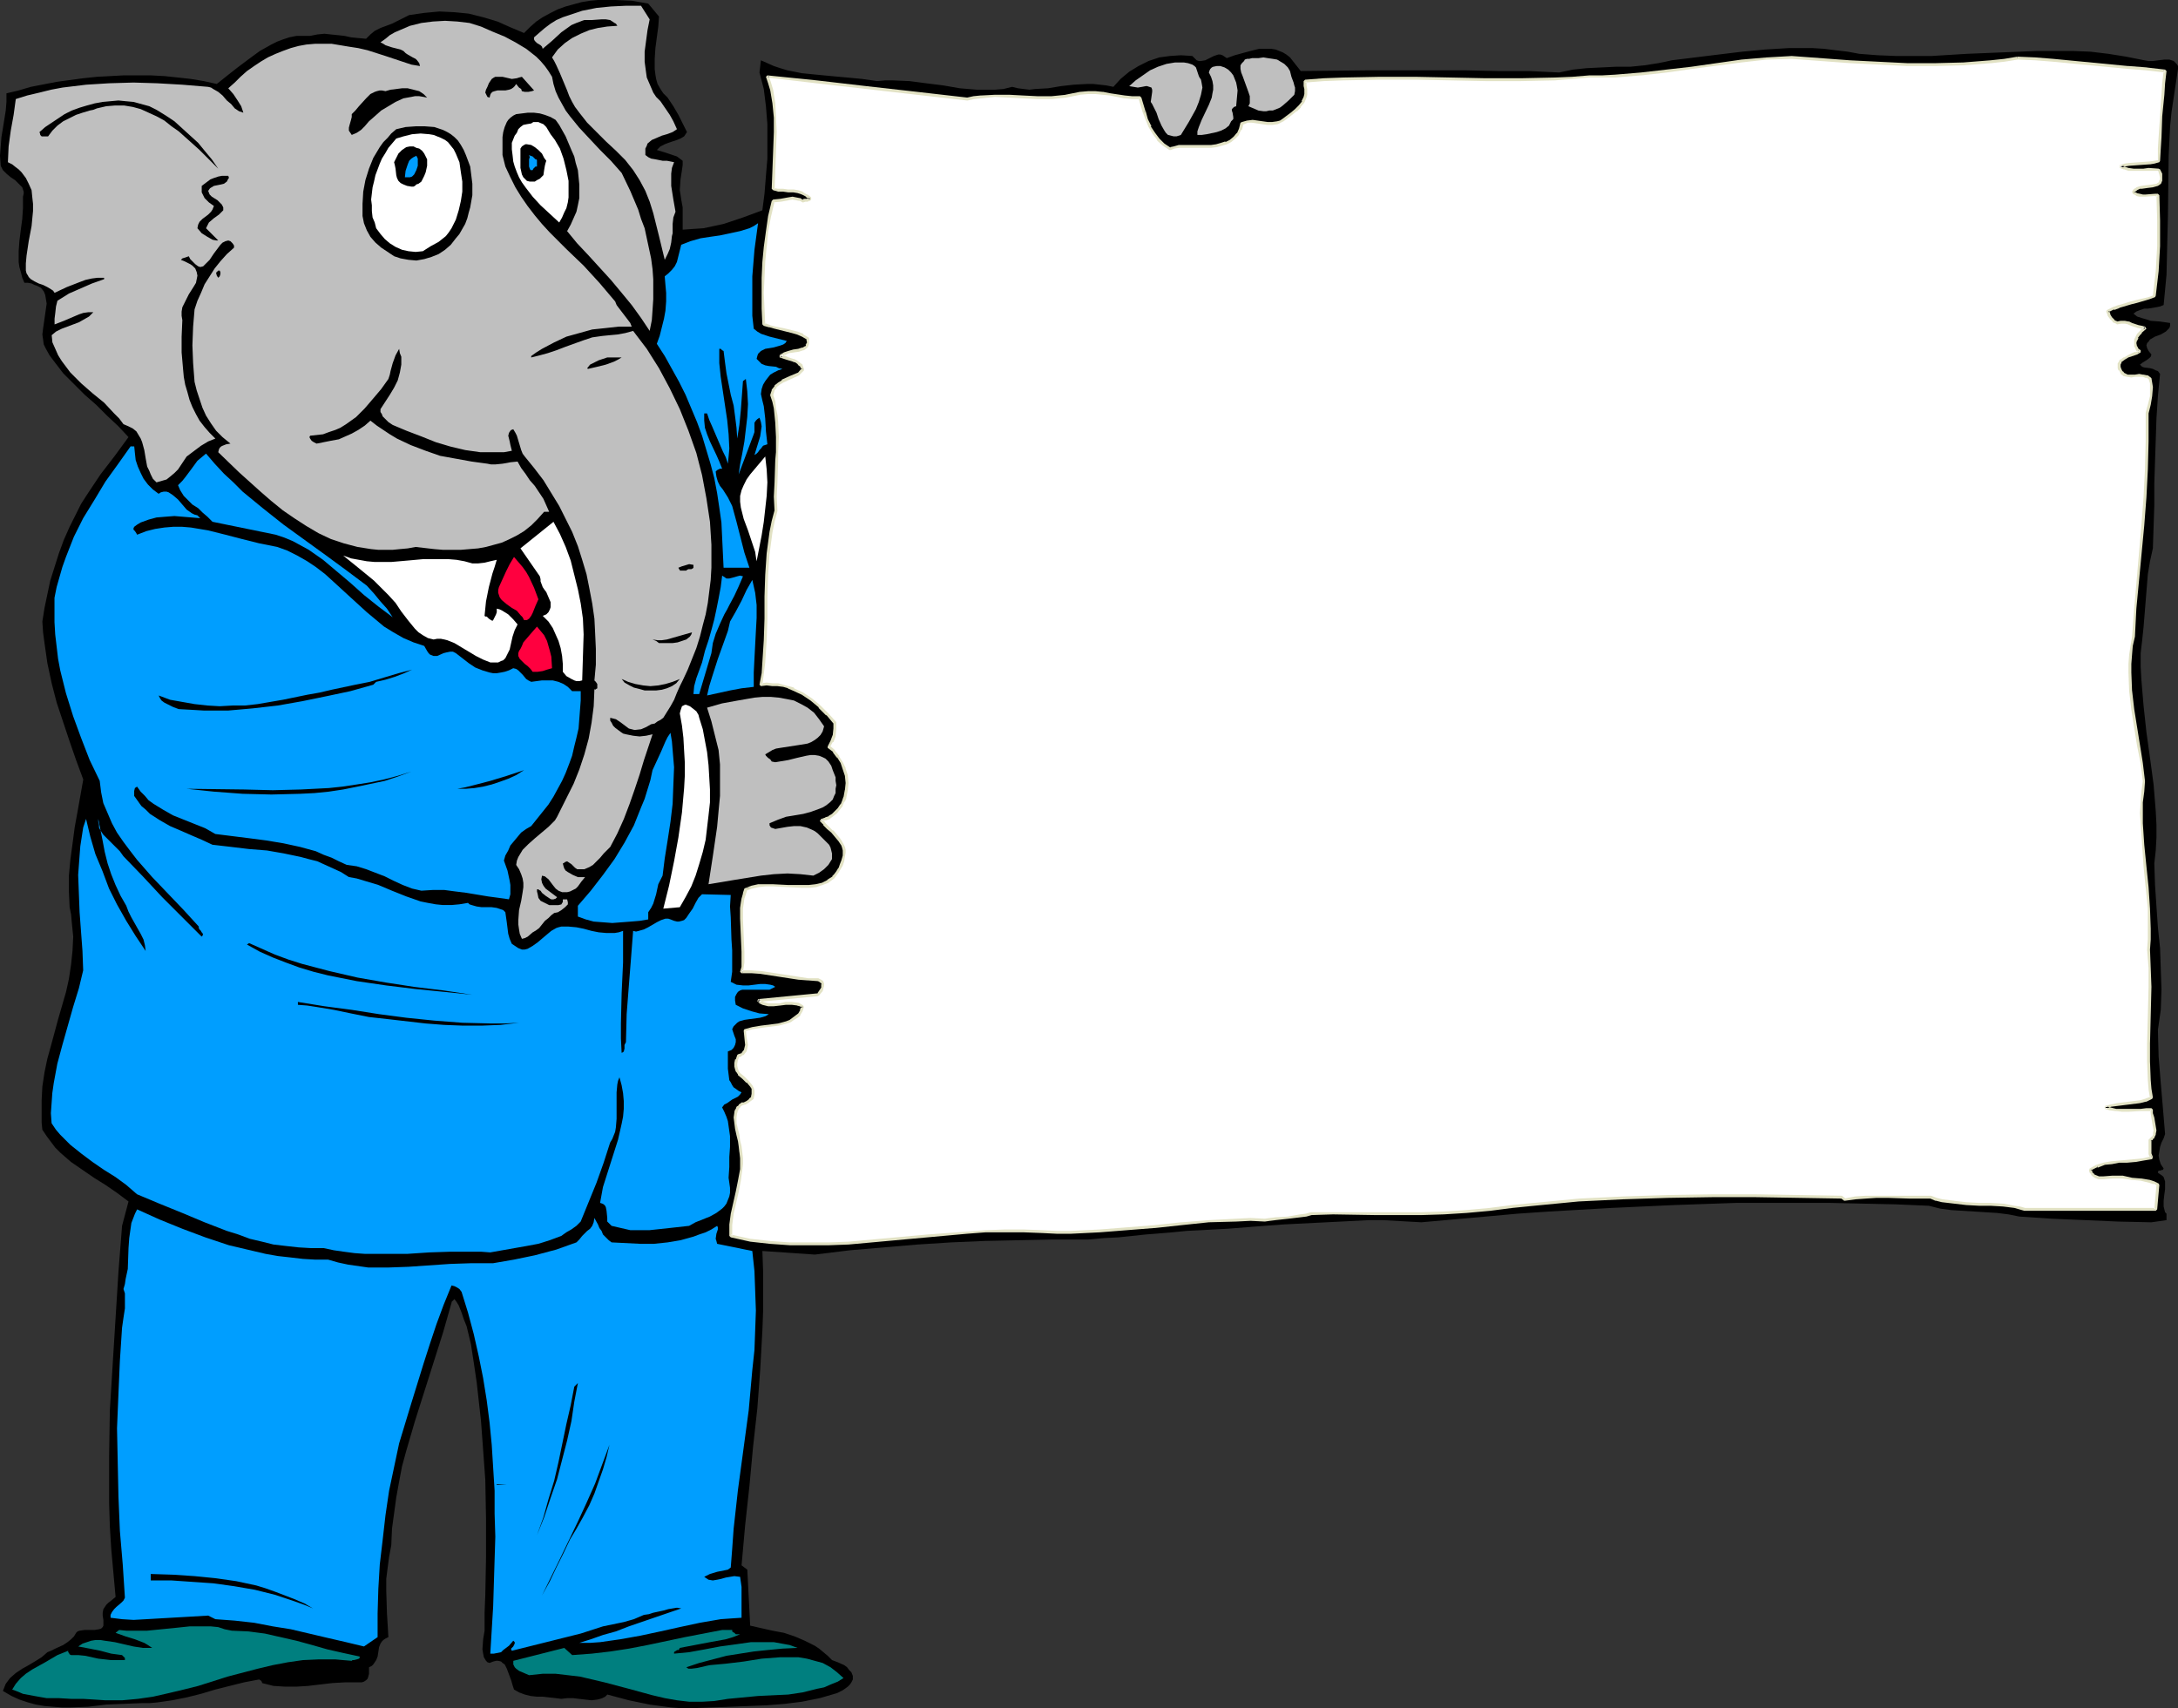 <?xml version="1.0" encoding="UTF-8" standalone="no"?>
<svg
   version="1.0"
   width="129.724mm"
   height="101.767mm"
   id="svg53"
   sodipodi:docname="Republican 17.wmf"
   xmlns:inkscape="http://www.inkscape.org/namespaces/inkscape"
   xmlns:sodipodi="http://sodipodi.sourceforge.net/DTD/sodipodi-0.dtd"
   xmlns="http://www.w3.org/2000/svg"
   xmlns:svg="http://www.w3.org/2000/svg">
  <rect width="100%" height="100%" fill="#333333" stroke="none"/>
  <sodipodi:namedview
     id="namedview53"
     pagecolor="#ffffff"
     bordercolor="#000000"
     borderopacity="0.25"
     inkscape:showpageshadow="2"
     inkscape:pageopacity="0.0"
     inkscape:pagecheckerboard="0"
     inkscape:deskcolor="#d1d1d1"
     inkscape:document-units="mm" />
  <defs
     id="defs1">
    <pattern
       id="WMFhbasepattern"
       patternUnits="userSpaceOnUse"
       width="6"
       height="6"
       x="0"
       y="0" />
  </defs>
  <path
     style="fill:#000000;fill-opacity:1;fill-rule:evenodd;stroke:none"
     d="m 148.349,3.717 -0.162,2.263 -0.323,2.424 -0.323,2.424 -0.162,2.424 v 2.263 l 0.162,1.293 0.162,0.97 0.323,1.131 0.646,1.131 0.646,0.97 0.97,0.97 1.293,1.939 1.131,1.939 1.939,3.879 -0.646,0.97 -0.808,0.485 -0.808,0.323 -0.97,0.323 -0.97,0.323 -0.808,0.323 -0.97,0.485 -0.808,0.808 1.616,0.485 1.454,0.485 1.454,0.485 0.646,0.485 0.646,0.485 v 0.97 l -0.162,1.131 -0.323,2.101 -0.162,2.424 0.162,0.97 0.162,1.131 0.323,1.778 v 1.616 1.616 1.778 l 2.262,-0.162 2.424,-0.162 2.262,-0.485 2.262,-0.485 4.363,-1.454 4.363,-1.616 0.485,-3.717 0.323,-4.04 0.323,-3.879 V 31.837 27.958 l -0.323,-4.04 -0.485,-3.879 -0.97,-3.717 0.323,-2.747 1.454,0.646 1.454,0.646 1.454,0.485 1.616,0.485 3.232,0.646 3.232,0.323 3.394,0.323 3.555,0.323 3.394,0.323 3.394,0.485 1.778,-0.162 h 1.778 l 3.717,0.162 3.717,0.485 3.878,0.485 3.717,0.646 3.878,0.323 h 1.939 2.101 l 1.939,-0.162 1.939,-0.485 1.293,0.323 1.293,0.162 1.293,0.162 1.293,-0.162 2.909,-0.162 2.909,-0.485 2.909,-0.323 2.909,-0.162 h 1.454 l 1.454,0.162 1.454,0.162 1.616,0.323 1.616,-1.778 1.939,-1.616 2.101,-1.293 2.262,-1.131 2.424,-0.808 2.424,-0.323 2.424,-0.162 2.586,0.162 0.485,0.485 0.485,0.485 0.485,0.162 h 0.485 l 0.97,-0.162 0.97,-0.485 0.97,-0.485 0.97,-0.323 h 0.485 l 0.485,0.162 0.485,0.323 0.485,0.323 1.778,-0.646 1.778,-0.485 1.778,-0.485 1.939,-0.485 h 1.778 0.97 l 0.97,0.162 1.616,0.646 0.808,0.485 0.808,0.646 2.424,3.071 14.867,-0.162 h 22.301 l 7.11,0.162 h 7.11 l 6.787,0.323 3.07,-0.646 3.07,-0.323 6.626,-0.323 h 3.232 l 3.232,-0.323 3.07,-0.485 1.616,-0.323 1.454,-0.323 10.504,-1.293 5.333,-0.646 5.171,-0.485 5.333,-0.323 h 5.333 l 2.586,0.162 2.586,0.323 2.747,0.323 2.586,0.485 4.202,0.323 4.04,0.162 h 4.04 4.04 l 7.918,-0.485 4.04,-0.162 3.878,-0.162 7.918,-0.323 h 4.04 3.878 l 4.04,0.162 4.04,0.485 4.04,0.646 4.04,0.808 0.97,0.162 h 0.97 l 1.293,-0.162 1.293,-0.162 h 1.131 l 0.485,0.162 0.485,0.162 0.323,0.323 0.323,0.323 0.323,0.485 v 0.646 l -0.485,3.232 -0.485,3.232 -0.485,3.232 -0.323,3.232 -0.323,6.626 -0.162,13.414 -0.162,6.626 -0.162,6.788 -0.646,6.788 -0.808,0.323 -0.808,0.162 -1.939,0.323 h -0.808 l -0.97,0.323 -0.808,0.323 -0.646,0.485 0.808,0.646 0.97,0.323 1.131,0.323 0.97,0.323 2.101,0.162 2.262,0.323 v 0.646 l -0.162,0.485 -0.323,0.323 -0.485,0.485 -1.131,0.646 -1.293,0.485 -1.131,0.646 -0.323,0.485 -0.323,0.323 -0.162,0.485 0.162,0.646 0.323,0.646 0.646,0.808 -0.162,0.485 -0.323,0.323 -0.646,0.485 -0.808,0.485 -0.646,0.485 0.485,0.485 0.485,0.162 1.293,0.162 0.646,0.162 0.646,0.323 0.485,0.162 0.485,0.646 -0.485,5.01 -0.323,5.01 -0.162,4.848 -0.162,4.848 -0.162,5.01 v 4.848 l -0.162,4.848 -0.162,4.848 -0.646,2.909 -0.485,2.909 -0.485,5.98 -0.485,5.98 -0.323,3.071 -0.323,2.747 v 3.071 l 0.162,2.909 0.485,5.818 0.646,5.98 0.808,5.818 0.808,5.98 0.485,5.98 0.162,3.071 v 2.909 l -0.162,2.909 -0.323,2.909 0.162,4.848 0.323,4.848 0.323,4.687 0.485,4.687 0.162,4.687 0.162,4.687 -0.162,4.525 -0.323,2.263 -0.323,2.263 0.162,5.98 0.485,5.98 0.485,5.656 0.485,5.818 -0.323,0.97 -0.485,0.97 -0.323,0.97 -0.162,0.97 -0.162,0.97 0.162,0.97 0.323,0.97 0.646,0.97 -0.162,0.323 h -0.162 l -0.485,0.162 h -0.323 l -0.162,0.323 v 0.162 l 0.485,0.323 0.485,0.323 0.323,0.323 0.162,0.485 0.162,0.485 v 0.646 1.131 l -0.162,1.131 -0.162,1.454 v 1.293 l 0.162,0.646 0.162,0.646 0.162,0.162 0.162,0.162 v 0.323 0.485 0.646 l -3.394,0.485 -7.434,-0.162 -7.434,-0.323 -7.595,-0.323 -7.272,-0.485 -2.424,-0.485 -2.586,-0.323 -5.171,-0.323 -5.171,-0.323 -2.424,-0.323 -2.586,-0.646 -7.434,-0.323 -7.434,-0.162 -7.272,-0.162 h -7.11 -7.11 -7.11 l -13.898,0.485 -14.059,0.646 -14.059,0.808 -7.11,0.485 -7.11,0.646 -7.272,0.646 -7.272,0.646 -2.909,-0.162 -2.909,-0.162 -2.909,-0.162 h -3.07 l -6.302,0.323 -6.464,0.323 -6.464,0.323 -6.464,0.485 -6.141,0.485 -3.07,0.162 -2.909,0.162 -3.232,0.162 -3.232,0.323 -5.979,0.485 -3.07,0.323 -3.07,0.323 -3.232,0.162 -3.555,0.323 h -7.918 l -7.757,0.162 -7.595,0.162 -7.595,0.323 -7.595,0.485 -7.595,0.646 -7.595,0.646 -7.918,0.97 -11.797,-0.808 0.162,4.525 v 4.525 4.525 l -0.162,4.363 -0.485,8.727 -0.646,8.727 -0.97,8.727 -0.808,8.727 -0.97,8.889 -0.808,9.05 1.293,0.97 0.646,12.606 5.01,1.131 2.586,0.485 2.424,0.808 2.262,0.97 2.262,1.131 0.97,0.646 0.97,0.808 0.97,0.808 0.97,0.97 1.293,0.485 1.454,0.646 0.646,0.485 0.485,0.646 0.485,0.485 0.323,0.808 v 0.808 l -0.323,0.646 -0.323,0.485 -0.485,0.485 -1.131,0.808 -0.646,0.323 -0.646,0.323 -3.878,1.131 -4.04,0.808 -3.878,0.485 -4.04,0.323 -4.04,0.162 -4.04,0.162 -4.363,0.162 -4.363,0.162 h -2.424 l -2.262,-0.162 -2.424,-0.323 -2.424,-0.323 -4.686,-0.97 -4.848,-1.293 -0.485,0.485 -0.646,0.323 -0.485,0.162 -0.646,0.162 -1.293,0.162 -1.454,-0.162 -2.747,-0.323 h -1.293 l -1.293,0.162 -1.293,-0.162 -1.454,-0.162 -1.454,-0.162 h -1.293 l -1.454,-0.162 -1.293,-0.323 -1.293,-0.485 -1.131,-0.646 -0.323,-0.97 -0.323,-1.131 -0.485,-1.293 -0.485,-1.293 -0.485,-0.97 -0.485,-0.323 -0.323,-0.323 -0.646,-0.162 h -0.485 l -0.646,0.162 -0.808,0.323 -0.485,-0.162 -0.323,-0.323 -0.485,-0.808 -0.162,-0.808 -0.162,-0.97 0.162,-2.263 0.162,-0.97 0.162,-0.97 v -4.04 l 0.162,-4.04 0.162,-8.404 v -8.727 l -0.162,-8.727 -0.646,-8.889 -0.323,-4.363 -0.485,-4.363 -0.485,-4.363 -0.646,-4.363 -0.646,-4.202 -0.97,-4.04 -0.646,-1.616 -0.485,-1.454 -0.646,-1.616 -0.485,-0.808 -0.485,-0.646 -0.646,0.646 v 0.162 l -1.939,6.788 -2.101,6.626 -2.101,6.626 -2.101,6.626 -1.939,6.626 -0.97,3.555 -0.646,3.394 -0.646,3.555 -0.485,3.555 -0.485,3.555 -0.162,3.717 -0.485,2.586 -0.323,2.424 -0.323,2.586 v 2.586 l 0.162,5.171 0.323,5.333 -0.646,0.323 -0.485,0.323 -0.323,0.323 -0.323,0.485 -0.323,0.808 -0.323,2.101 -0.323,0.808 -0.323,0.485 -0.323,0.485 -0.323,0.323 -0.646,0.323 v 1.454 l -0.162,0.646 -0.162,0.485 -0.323,0.323 -0.485,0.323 -0.485,0.162 h -0.808 -2.909 l -2.909,0.162 -2.747,0.323 -2.747,0.323 -2.586,0.162 h -2.586 l -2.586,-0.162 -1.293,-0.323 -1.293,-0.323 v -0.162 l -0.162,-0.323 -0.485,-0.323 -3.394,0.646 -3.232,0.808 -3.232,0.808 -3.232,0.97 -3.232,0.808 -3.232,0.646 -3.394,0.485 -1.778,0.162 h -1.778 l -4.04,0.162 -3.878,0.162 -4.04,0.485 -4.04,0.162 h -1.939 l -1.939,-0.162 -1.939,-0.162 -1.939,-0.323 -1.778,-0.485 -1.939,-0.646 -1.778,-0.808 -1.939,-1.131 0.323,-0.808 0.323,-0.808 0.485,-0.646 0.485,-0.646 1.293,-1.131 1.454,-0.97 1.454,-0.808 1.616,-0.97 1.293,-0.808 1.293,-1.131 0.808,-0.323 0.97,-0.485 1.778,-0.808 0.97,-0.646 0.808,-0.646 0.646,-0.646 0.485,-0.808 0.323,-0.323 0.485,-0.162 1.131,-0.162 h 2.262 l 0.97,-0.162 0.485,-0.162 0.323,-0.323 0.162,-0.323 v -0.646 -0.646 l -0.162,-0.97 v -0.646 l 0.162,-0.808 0.323,-0.485 0.323,-0.485 0.485,-0.485 0.646,-0.485 0.97,-0.808 -0.485,-5.333 -0.485,-5.333 -0.323,-5.171 -0.162,-5.333 v -5.171 -5.333 l 0.162,-10.343 0.646,-10.505 0.646,-10.343 0.646,-10.343 0.808,-10.343 1.454,-5.495 -2.586,-1.939 -2.586,-1.778 -2.586,-1.616 -2.586,-1.778 -2.586,-1.778 -2.424,-2.101 -1.131,-1.131 -0.97,-1.293 -0.97,-1.293 -0.97,-1.454 -0.162,-1.616 v -1.778 -3.232 l 0.162,-3.071 0.485,-3.232 0.646,-3.071 0.808,-2.909 1.616,-5.98 1.778,-6.141 0.646,-2.909 0.485,-3.232 0.323,-3.071 0.162,-3.232 -0.323,-3.232 -0.162,-1.778 -0.323,-1.616 -0.162,-3.555 v -3.555 l 0.323,-3.555 0.485,-3.555 0.485,-3.717 0.646,-3.555 1.293,-7.272 -1.616,-4.363 -1.454,-4.202 -1.454,-4.363 -1.454,-4.363 -1.131,-4.363 -0.97,-4.525 -0.323,-2.263 -0.323,-2.263 -0.323,-2.424 -0.162,-2.424 0.485,-3.071 0.646,-3.071 0.646,-3.071 0.97,-3.071 0.97,-3.071 1.131,-3.071 1.293,-2.909 1.454,-2.909 1.131,-2.263 1.454,-2.263 2.909,-4.363 3.232,-4.202 3.07,-4.202 -2.262,-2.424 -2.586,-2.424 -2.424,-2.424 -2.586,-2.263 -2.424,-2.424 -2.424,-2.424 -2.101,-2.747 -0.97,-1.293 -0.808,-1.454 L 9.858,77.573 9.696,76.441 9.534,75.31 9.696,74.017 l 0.323,-2.263 0.323,-2.263 0.162,-1.131 -0.162,-0.97 L 10.181,66.421 9.858,65.613 9.211,64.805 8.242,64.321 7.757,64.159 7.11,63.836 6.302,63.674 H 5.494 L 5.01,62.543 4.686,61.25 4.363,60.119 4.202,58.987 V 56.563 L 4.363,54.301 4.686,51.715 5.01,49.291 5.171,46.867 V 44.281 L 5.333,43.635 V 43.15 L 5.171,42.665 5.01,42.18 4.202,41.372 3.394,40.564 2.424,39.918 1.454,39.109 0.646,38.301 0.162,37.332 0,35.069 0.162,32.968 0.323,30.867 0.646,28.928 1.293,24.888 1.454,22.949 v -1.939 l 2.747,-0.646 2.747,-0.808 5.818,-1.131 5.979,-0.808 3.07,-0.323 3.07,-0.162 2.909,-0.162 h 3.07 3.07 l 3.07,0.162 3.07,0.323 2.909,0.323 2.909,0.485 2.909,0.646 2.424,-1.939 2.262,-1.778 2.586,-1.939 2.424,-1.778 2.586,-1.454 1.293,-0.646 1.293,-0.485 1.454,-0.485 1.616,-0.323 h 1.454 1.616 l 1.616,-0.323 1.616,-0.162 1.454,0.162 1.616,0.162 1.454,0.162 1.454,0.323 1.616,0.162 1.778,0.162 L 83.386,7.757 84.355,6.949 85.648,6.303 86.941,5.818 88.234,5.333 89.526,4.687 90.819,4.04 92.112,3.394 95.505,2.909 l 3.394,-0.323 3.394,0.162 3.232,0.323 3.232,0.808 3.232,0.97 2.909,1.293 3.07,1.293 1.293,-1.293 1.454,-1.293 1.454,-0.97 1.778,-0.97 1.616,-0.808 1.778,-0.646 1.778,-0.485 1.778,-0.485 1.939,-0.323 L 134.613,0 h 1.939 1.939 l 3.717,0.162 3.717,0.646 z"
     id="path1" />
  <path
     style="fill:#bfbfbf;fill-opacity:1;fill-rule:evenodd;stroke:none"
     d="m 146.248,4.363 -0.485,2.424 -0.323,2.424 -0.323,2.424 v 2.263 l 0.323,2.424 0.162,1.131 0.485,1.131 0.485,1.131 0.485,1.131 0.646,0.97 0.97,0.97 2.101,3.071 0.808,1.454 0.808,1.778 -0.97,0.646 -1.293,0.485 -1.131,0.323 -1.131,0.485 -1.131,0.485 -0.97,0.808 -0.162,0.485 -0.323,0.646 v 0.646 0.808 l 0.646,0.485 0.646,0.323 0.97,0.162 0.808,0.162 0.808,0.162 h 0.97 l 1.616,0.323 -0.485,1.293 -0.162,1.293 v 1.454 1.293 l 0.485,3.071 0.485,2.747 -0.485,1.293 -0.162,1.454 v 1.454 0.646 l -0.162,0.646 -0.162,1.454 -0.323,1.454 -0.485,1.131 -0.646,1.293 -1.293,-5.333 -1.293,-5.172 -0.808,-2.586 -0.97,-2.424 -1.293,-2.424 -1.454,-2.263 -1.778,-2.263 -2.101,-2.101 -2.262,-2.101 -2.101,-2.101 -2.101,-2.101 -1.778,-2.263 -0.97,-1.293 -0.646,-1.131 -0.646,-1.293 -0.485,-1.293 -0.808,-1.939 -0.808,-1.939 -0.808,-1.778 -0.485,-0.97 -0.485,-0.808 1.293,-1.778 1.616,-1.454 1.616,-1.131 1.939,-0.97 1.939,-0.808 1.939,-0.485 2.101,-0.323 2.262,-0.162 -0.323,-0.485 -0.323,-0.162 -0.97,-0.646 -0.97,-0.162 h -0.97 l -2.262,0.162 h -1.131 -0.485 l -0.485,0.162 -1.293,0.485 -1.131,0.485 -2.262,1.616 -2.101,1.939 -2.101,1.778 -0.162,-0.485 -0.323,-0.323 -0.808,-0.485 -0.162,-0.162 -0.323,-0.323 -0.162,-0.323 V 8.404 l 1.293,-1.131 1.131,-0.97 1.293,-0.97 1.293,-0.808 1.454,-0.646 1.454,-0.485 1.454,-0.485 1.454,-0.485 3.232,-0.646 3.232,-0.323 3.394,-0.162 h 3.394 z"
     id="path2" />
  <path
     style="fill:#bfbfbf;fill-opacity:1;fill-rule:evenodd;stroke:none"
     d="m 124.27,17.292 0.323,1.616 0.485,1.616 0.646,1.454 0.808,1.454 0.808,1.454 0.97,1.293 2.101,2.586 2.262,2.424 2.424,2.586 2.424,2.424 2.424,2.747 1.939,4.04 1.778,4.202 0.646,2.101 0.808,2.101 0.485,2.263 0.485,2.263 0.485,2.263 0.323,2.424 0.162,2.263 v 2.263 2.263 l -0.162,2.424 -0.162,2.263 -0.485,2.424 -1.939,-2.909 -2.101,-2.909 -2.262,-2.747 -2.424,-2.909 -5.01,-5.495 -2.586,-2.747 -2.262,-2.747 0.808,-1.454 0.646,-1.454 0.646,-1.454 0.323,-1.454 0.323,-1.616 v -1.454 -1.616 l -0.162,-1.616 -0.162,-1.616 -0.485,-1.616 -0.323,-1.454 -0.646,-1.454 -1.293,-3.071 -1.454,-2.586 -0.808,-1.131 -1.131,-0.646 -1.293,-0.485 -1.131,-0.323 -1.293,-0.162 h -1.454 l -2.586,0.323 -0.646,0.323 -0.646,0.485 -0.485,0.485 -0.323,0.485 -0.485,1.131 -0.323,1.131 -0.162,1.131 v 4.04 l 0.646,2.586 1.131,2.424 1.131,2.263 1.293,2.101 1.454,2.101 1.616,2.101 1.616,1.939 1.778,1.939 3.717,3.717 3.878,3.717 3.555,3.879 1.778,2.101 1.778,2.101 0.323,0.808 0.485,0.646 2.101,2.747 0.485,0.646 0.323,0.808 h -2.909 l -2.909,0.323 -3.07,0.323 -2.909,0.808 -2.909,0.808 -2.747,1.293 -2.747,1.454 -1.293,0.808 -1.131,0.808 v 0.323 l 1.939,-0.485 1.778,-0.485 1.939,-0.646 2.101,-0.808 4.04,-1.454 1.939,-0.646 2.262,-0.323 1.616,-0.162 1.778,-0.162 1.778,-0.323 1.778,-0.485 3.07,4.04 2.747,4.363 2.424,4.525 2.262,4.687 1.939,4.848 1.778,5.01 1.293,5.01 0.97,5.171 0.808,5.333 0.162,2.586 0.162,2.586 v 2.586 2.586 l -0.162,2.747 -0.323,2.586 -0.323,2.586 -0.485,2.586 -0.646,2.424 -0.646,2.586 -0.808,2.586 -0.97,2.424 -0.97,2.424 -1.131,2.424 -0.646,1.293 -0.646,1.454 -0.646,1.616 -0.808,1.454 -0.808,1.293 -0.808,1.293 -0.646,0.485 -0.646,0.323 -0.646,0.485 -0.808,0.162 -1.131,0.646 -1.131,0.485 -1.454,0.162 -0.646,-0.162 -0.646,-0.162 -1.939,-1.454 -0.97,-0.646 -0.646,-0.162 -0.646,-0.162 v 0.646 l 0.323,0.485 0.323,0.646 0.485,0.485 1.293,0.97 0.485,0.323 0.646,0.162 1.616,0.323 1.454,0.162 1.454,-0.162 1.454,-0.323 -0.97,2.909 -0.97,2.909 -0.97,3.232 -1.131,3.394 -1.131,3.232 -1.293,3.394 -1.454,3.232 -1.616,3.071 -0.808,0.808 -0.646,0.646 -0.808,0.97 -1.616,1.616 -0.808,0.485 -1.131,0.485 h -0.485 -0.646 -0.485 l -0.485,-0.323 -0.808,-0.808 -0.485,-0.323 -0.485,-0.323 -0.485,0.162 -0.162,0.162 -0.323,0.162 0.162,0.646 0.162,0.485 0.323,0.485 0.485,0.323 1.131,0.646 1.131,0.485 h 1.616 l -0.808,0.97 -0.808,1.131 -0.485,0.485 -0.646,0.323 -0.646,0.323 -0.646,0.162 h -0.646 -0.485 l -0.808,-0.323 -0.646,-0.485 -0.646,-0.808 -0.97,-1.293 -0.808,-0.646 -0.646,-0.162 -0.162,0.808 0.162,0.808 0.323,0.646 0.485,0.646 1.293,0.97 1.293,0.97 -0.323,0.323 -0.485,0.162 h -0.485 l -0.323,-0.162 -0.97,-0.646 -0.808,-0.646 -0.323,-0.485 -0.323,-0.162 -0.162,-0.162 h -0.323 v 0 0.485 l 0.162,0.646 0.162,0.808 0.485,0.646 0.646,0.323 0.646,0.323 0.646,0.323 h 0.646 0.808 0.646 l 0.646,-0.162 0.162,-0.323 0.162,-0.162 v -0.646 h 0.97 l 0.162,0.646 v 0.485 l -0.323,0.323 -0.323,0.323 -0.808,0.646 -0.808,0.485 -0.808,0.162 -0.646,0.485 -0.646,0.646 -0.808,0.646 -1.293,1.616 -0.646,0.485 -0.808,0.485 -1.131,0.97 -0.646,0.323 -0.646,0.162 -0.485,-1.131 -0.162,-0.97 -0.162,-1.131 v -0.97 l 0.162,-2.263 0.485,-2.101 0.323,-1.939 0.162,-1.131 v -0.97 l -0.162,-0.97 -0.323,-0.97 -0.485,-1.131 -0.646,-0.97 0.162,-0.97 0.323,-0.808 0.485,-0.808 0.485,-0.808 1.293,-1.293 1.454,-1.293 3.07,-2.586 1.454,-1.454 0.485,-0.808 0.485,-0.97 1.616,-3.232 1.616,-3.232 1.293,-3.232 1.131,-3.394 0.97,-3.555 0.646,-3.555 0.485,-3.717 0.162,-3.879 0.162,0.162 0.162,-0.162 0.323,-0.162 v -0.485 -0.485 l -0.323,-0.485 -0.323,-0.323 0.323,-3.555 v -3.555 l -0.162,-3.555 -0.162,-3.232 -0.485,-3.394 -0.646,-3.394 -0.646,-3.232 -0.97,-3.232 -0.97,-3.071 -1.293,-3.232 -1.454,-2.909 -1.454,-2.909 -1.778,-2.909 -1.778,-2.909 -2.101,-2.747 -2.101,-2.586 -0.485,-0.646 -0.323,-0.808 -0.485,-1.616 -0.485,-1.616 -0.323,-0.646 -0.485,-0.808 -0.485,0.162 -0.162,0.162 -0.323,0.485 -0.162,0.646 0.162,0.646 0.162,0.646 0.162,0.808 0.162,0.646 0.162,0.646 -1.778,0.323 h -1.778 -1.778 -1.778 l -3.394,-0.485 -3.394,-0.808 -3.232,-0.97 -3.232,-1.293 -3.394,-1.293 -3.07,-1.293 -0.97,-0.646 -0.808,-0.808 -0.485,-0.485 -0.162,-0.485 -0.323,-0.485 v -0.646 l 2.101,-3.232 0.97,-1.616 0.808,-1.616 0.485,-1.778 0.323,-1.778 v -1.778 l -0.323,-0.808 -0.162,-0.97 -0.808,1.454 -0.646,1.778 -0.485,1.778 -0.162,0.808 -0.323,0.97 -1.616,2.263 -1.778,2.101 -1.939,2.263 -1.939,1.939 -1.131,0.808 -1.131,0.808 -1.293,0.808 -1.131,0.485 -1.454,0.485 -1.293,0.485 -1.454,0.162 -1.454,0.162 -0.162,0.323 0.162,0.323 0.323,0.485 0.485,0.323 0.646,0.323 1.616,-0.323 1.616,-0.323 1.778,-0.323 1.454,-0.646 1.454,-0.646 1.454,-0.808 1.454,-0.97 1.293,-1.131 1.454,1.131 1.454,0.97 1.454,0.97 1.616,0.97 3.07,1.454 3.394,1.293 3.232,1.131 3.555,0.646 3.555,0.646 3.555,0.485 0.808,0.162 h 0.97 l 1.616,-0.162 0.97,-0.162 0.808,-0.162 1.616,-0.162 0.808,1.454 0.97,1.293 0.97,1.454 1.131,1.293 0.97,1.454 0.97,1.454 0.646,1.454 0.646,1.454 h -1.131 l -1.454,1.616 -1.454,1.454 -1.616,1.293 -1.616,0.97 -1.616,0.808 -1.778,0.808 -1.778,0.485 -1.778,0.485 -1.778,0.323 -1.939,0.162 -1.939,0.162 h -1.939 -2.101 l -1.939,-0.162 -4.202,-0.485 -1.778,0.323 -1.778,0.162 -1.616,0.162 h -1.616 -1.616 l -1.616,-0.162 -3.07,-0.485 -3.07,-0.808 -2.909,-0.97 -2.747,-1.293 -2.747,-1.616 -2.747,-1.778 -2.586,-1.778 -2.586,-2.101 -2.424,-2.101 -4.848,-4.363 -4.686,-4.525 0.162,-0.646 0.162,-0.323 0.323,-0.323 0.323,-0.162 0.808,-0.323 0.97,-0.162 -1.778,-1.454 -1.454,-1.454 -1.131,-1.616 -1.131,-1.778 -0.808,-1.778 -0.646,-1.939 -0.646,-1.939 -0.485,-1.939 -0.162,-2.101 -0.162,-2.101 -0.162,-4.04 0.162,-4.202 0.323,-3.879 0.646,-1.939 0.808,-1.778 0.808,-1.939 1.131,-1.778 1.131,-1.778 1.293,-1.616 1.454,-1.616 1.616,-1.454 v -0.485 l -0.323,-0.485 -0.485,-0.485 -0.485,-0.162 -0.646,0.162 -0.646,0.323 -0.485,0.485 -0.485,0.646 -0.97,1.293 -0.97,1.454 -0.485,0.485 -0.485,0.485 -0.485,0.485 -0.646,0.162 -0.485,-0.162 -0.646,-0.485 -0.646,-0.646 -0.485,-0.485 -0.323,-0.646 -0.485,0.162 -0.485,0.162 -0.485,0.162 -0.323,0.323 0.808,0.323 0.646,0.323 0.646,0.323 0.485,0.323 0.646,0.646 0.323,0.808 0.162,0.808 -0.162,0.808 -0.162,0.808 -0.485,0.808 -1.131,1.778 -0.97,1.939 -0.485,0.97 -0.162,0.97 v 0.97 l 0.162,0.97 -0.162,3.717 v 3.555 l 0.323,3.717 0.162,1.778 0.323,1.778 0.485,1.616 0.485,1.778 0.646,1.616 0.808,1.616 0.808,1.454 1.131,1.454 1.131,1.293 1.293,1.293 -0.808,0.323 -0.808,0.323 -1.616,0.97 -3.232,2.424 -1.293,1.939 -0.646,0.97 -0.808,0.808 -0.97,0.808 -0.808,0.646 -1.131,0.323 -1.131,0.323 -0.808,-0.808 -0.485,-0.97 -0.323,-0.808 -0.485,-0.97 -0.323,-1.778 -0.323,-1.939 -0.485,-1.778 -0.323,-0.808 -0.485,-0.808 -0.485,-0.808 L 29.896,96.481 28.926,95.996 27.795,95.511 26.826,94.218 25.694,93.087 23.432,90.663 20.846,88.562 18.261,86.299 15.837,83.875 l -0.97,-1.293 -0.97,-1.293 -0.808,-1.293 -0.646,-1.454 -0.646,-1.454 -0.162,-1.616 0.97,-0.808 1.293,-0.646 2.586,-0.97 1.293,-0.485 1.131,-0.646 1.131,-0.646 0.97,-0.97 h -1.131 l -1.131,0.162 -0.97,0.323 -1.131,0.485 -2.262,0.97 -2.101,0.808 V 72.401 71.755 l 0.162,-1.293 0.162,-1.454 0.323,-1.293 2.586,-1.616 2.586,-1.131 2.586,-1.131 2.747,-0.97 v -0.323 h -1.454 l -1.293,0.162 -1.454,0.323 -1.293,0.485 -2.909,1.131 -2.747,1.293 -0.323,-0.485 -0.485,-0.323 L 10.666,64.644 9.696,64.159 8.726,63.836 7.757,63.351 6.949,62.866 6.464,62.381 6.302,62.058 5.979,61.573 5.818,60.927 V 59.311 L 5.979,57.533 6.464,54.301 7.11,50.907 7.434,47.513 V 45.897 L 7.272,44.443 7.11,42.827 6.464,41.372 5.818,40.079 4.848,38.786 4.202,38.14 3.555,37.655 2.747,37.009 1.778,36.524 1.939,32.968 2.424,29.413 3.07,25.858 3.555,22.302 l 2.586,-0.808 2.747,-0.646 2.586,-0.646 2.586,-0.485 5.333,-0.646 5.171,-0.323 5.494,-0.162 5.333,0.162 5.656,0.323 5.818,0.485 0.646,0.162 0.485,0.323 1.131,0.646 0.97,0.808 0.97,1.131 0.97,0.808 0.808,0.97 0.97,0.646 0.97,0.323 -0.485,-1.454 -0.808,-1.293 -0.97,-1.454 -1.131,-1.293 1.454,-1.293 1.293,-1.293 1.454,-1.293 1.616,-1.131 1.454,-0.97 1.616,-0.97 1.778,-0.808 1.616,-0.646 1.778,-0.646 1.778,-0.485 1.778,-0.323 1.939,-0.162 h 1.778 1.939 l 1.939,0.323 1.939,0.323 2.101,0.323 2.101,0.485 4.04,1.293 3.878,1.293 1.939,0.646 1.939,0.323 -0.162,-0.646 -0.485,-0.646 -0.323,-0.323 -0.646,-0.323 -1.131,-0.646 -0.485,-0.323 -0.485,-0.485 -0.646,-0.323 -0.646,-0.162 L 88.234,10.666 86.779,10.181 86.294,9.858 85.648,9.535 86.779,8.727 87.749,7.919 88.88,7.272 90.011,6.788 92.273,5.818 94.859,5.172 97.445,4.848 l 2.747,-0.162 2.747,0.162 2.747,0.323 2.586,0.808 2.586,1.131 2.747,1.131 2.424,1.293 2.424,1.454 2.262,1.778 0.97,0.97 0.97,1.131 0.808,1.131 z"
     id="path3" />
  <path
     style="fill:#ffffff;fill-opacity:1;fill-rule:evenodd;stroke:none"
     d="m 454.257,13.09 3.878,0.162 4.04,0.323 8.403,0.808 8.403,0.808 4.202,0.323 4.202,0.485 -0.323,2.747 -0.162,2.586 -0.485,4.848 -0.162,4.687 -0.162,2.586 -0.162,2.747 -0.97,0.323 -1.131,0.162 -4.525,0.323 -0.97,0.162 -0.97,0.323 0.808,0.323 0.97,0.323 0.97,0.162 h 2.424 l 1.131,-0.162 2.262,0.162 0.485,0.97 v 0.646 0.646 l -0.162,0.485 -0.162,0.323 -0.485,0.162 -0.97,0.323 -1.293,0.162 -1.293,0.162 -0.485,0.162 -0.646,0.162 -0.323,0.323 -0.323,0.485 0.646,0.485 0.808,0.162 0.646,0.162 h 0.646 l 1.454,-0.162 0.646,-0.162 0.646,0.162 0.162,5.656 v 5.818 l -0.323,5.656 -0.646,5.495 -1.293,0.485 -2.586,0.808 -1.454,0.323 -2.586,0.808 -1.293,0.485 -1.293,0.646 0.323,0.808 0.323,0.646 0.646,0.646 0.808,0.485 0.97,-0.162 h 0.808 l 0.808,0.162 0.808,0.323 1.454,0.485 0.808,0.162 h 0.646 l -0.97,0.97 -0.485,0.646 -0.323,0.646 -0.323,0.646 -0.162,0.646 0.162,0.808 0.485,0.808 0.485,0.162 -0.808,0.485 -0.808,0.323 -0.97,0.485 -0.97,0.323 -0.646,0.485 -0.323,0.485 -0.162,0.162 v 0.485 0.485 l 0.162,0.485 0.323,0.646 0.323,0.323 0.323,0.162 0.646,0.323 h 0.97 0.808 l 0.97,-0.162 0.808,0.162 0.97,0.162 0.646,0.485 0.162,0.97 0.162,0.97 -0.162,1.939 -0.323,1.939 -0.485,1.939 v 6.303 l -0.162,6.303 -0.323,6.303 -0.485,6.303 -0.646,6.303 -1.131,12.444 -0.323,6.303 -0.323,2.101 -0.323,1.939 -0.162,2.101 v 1.939 l 0.162,4.202 0.485,4.04 1.293,8.242 0.808,3.879 0.485,4.04 -0.323,2.424 -0.162,2.424 -0.162,2.424 0.162,2.263 0.162,4.848 0.485,4.848 0.485,4.687 0.323,4.848 0.162,4.525 v 2.424 l -0.162,2.263 0.323,4.202 v 4.202 l -0.162,8.404 -0.162,4.363 v 4.04 l 0.162,4.202 0.162,1.939 0.323,1.939 -1.293,0.646 -1.293,0.323 -2.586,0.323 -2.586,0.323 -1.293,0.162 -1.454,0.485 1.293,0.323 1.293,0.323 h 1.293 1.454 2.747 l 1.293,-0.162 h 1.131 l 0.162,0.808 0.162,0.97 0.162,0.97 0.162,0.97 0.162,0.97 -0.162,0.808 -0.323,0.646 -0.162,0.323 -0.485,0.323 v 1.131 0.97 1.131 l 0.323,0.808 -1.778,0.323 -1.939,0.323 -1.778,0.162 -1.778,0.162 -1.778,0.162 -1.616,0.323 -1.616,0.485 -1.454,0.808 0.162,0.485 0.162,0.485 0.323,0.323 0.323,0.162 0.97,0.323 h 0.97 l 2.101,-0.162 h 1.131 1.131 l 2.101,0.323 1.939,0.323 2.101,0.323 0.97,0.323 0.808,0.485 -0.485,5.495 h -29.411 l -1.131,-0.323 -1.293,-0.323 -2.586,-0.323 -2.747,-0.162 h -2.586 l -2.909,-0.162 -2.747,-0.323 -2.586,-0.323 -1.454,-0.323 -1.293,-0.485 h -2.262 -2.424 l -4.848,-0.162 h -2.586 l -2.424,0.162 -2.424,0.162 -2.262,0.485 -0.646,-0.646 -9.534,-0.162 -9.858,-0.162 h -9.858 l -10.019,0.162 -10.019,0.323 -10.019,0.485 -10.019,0.97 -5.01,0.485 -4.848,0.646 -5.333,0.485 -5.171,0.323 -5.171,0.162 h -9.858 -4.848 -5.01 -5.01 l -1.131,0.323 -1.293,0.162 -2.586,0.485 -2.909,0.162 -1.293,0.162 -1.131,0.162 -3.232,-0.162 -3.232,0.162 -6.141,0.323 -6.141,0.485 -6.141,0.646 -6.141,0.485 -6.141,0.485 -6.464,0.323 h -3.232 l -3.232,-0.162 -4.202,-0.162 h -4.202 l -4.363,0.162 -4.202,0.162 -8.888,0.808 -8.888,0.808 -8.888,0.808 -4.363,0.162 h -4.525 -4.363 l -4.525,-0.323 -4.363,-0.485 -4.363,-0.97 v -1.293 -1.293 l 0.323,-2.424 1.131,-4.848 0.485,-2.586 0.485,-2.424 v -1.293 -1.293 l -0.162,-1.454 -0.162,-1.293 -0.323,-1.293 -0.162,-1.293 -0.323,-1.293 -0.162,-1.293 -0.162,-1.293 0.162,-1.131 0.162,-0.485 0.323,-0.646 0.323,-0.323 0.485,-0.485 0.646,-0.162 0.646,-0.162 0.646,-0.485 0.485,-0.646 0.162,-0.646 v -0.808 l -0.162,-0.485 -0.162,-0.646 -0.808,-0.97 -0.97,-0.808 -0.97,-0.97 -0.485,-0.485 -0.162,-0.646 -0.162,-0.646 v -0.646 l 0.162,-0.808 0.485,-0.808 0.485,-0.162 0.323,-0.323 0.646,-0.485 0.162,-0.808 0.162,-0.646 -0.162,-1.616 -0.323,-1.778 1.778,-0.485 1.939,-0.162 3.878,-0.646 1.778,-0.485 0.97,-0.162 0.646,-0.485 0.646,-0.485 0.646,-0.646 0.485,-0.808 0.485,-0.97 -0.646,-0.162 -0.646,-0.323 -1.293,-0.162 h -1.293 l -1.293,0.162 -1.454,0.162 h -1.293 l -1.131,-0.323 -0.646,-0.323 -0.485,-0.323 13.413,-1.293 0.808,-0.97 0.323,-0.485 v -0.485 -0.485 l -0.162,-0.323 -0.323,-0.485 -0.646,-0.162 h -2.101 l -2.262,-0.323 -4.202,-0.646 -4.04,-0.646 -2.262,-0.162 h -2.262 l 0.162,-0.97 0.162,-1.293 v -2.263 l -0.162,-4.848 -0.162,-2.586 v -2.263 l 0.162,-1.131 0.162,-1.131 0.323,-1.131 0.323,-0.97 1.454,-0.485 1.454,-0.323 1.454,-0.162 h 1.778 l 3.232,0.323 h 3.232 1.616 l 1.616,-0.162 1.454,-0.323 1.131,-0.646 1.293,-0.97 0.485,-0.485 0.485,-0.646 0.323,-0.808 0.485,-0.808 0.323,-0.97 0.162,-0.97 0.162,-0.808 v -0.485 l -0.162,-0.808 -0.162,-0.485 -0.646,-0.97 -0.808,-1.131 -0.97,-0.808 -0.97,-0.97 -0.808,-0.808 -0.646,-0.97 0.97,-0.162 0.808,-0.323 0.808,-0.646 0.646,-0.646 0.808,-0.646 0.485,-0.808 0.485,-0.97 0.323,-0.808 0.323,-1.616 0.162,-1.616 -0.162,-1.616 -0.485,-1.616 -0.646,-1.454 -0.646,-1.131 -0.97,-1.293 -1.131,-0.97 0.646,-1.293 0.485,-1.293 0.162,-1.454 v -1.616 l -1.616,-1.778 -1.778,-1.778 -1.939,-1.454 -1.939,-1.293 -2.101,-1.131 -1.131,-0.485 -1.131,-0.162 -1.131,-0.323 h -1.293 l -1.293,-0.162 -1.293,0.162 0.323,-2.424 0.323,-2.586 0.323,-5.01 0.162,-4.848 v -5.01 l 0.162,-4.848 0.323,-4.848 0.323,-2.424 0.323,-2.424 0.485,-2.424 0.646,-2.263 -0.162,-3.232 0.162,-3.232 v -3.394 l 0.162,-1.616 0.162,-1.778 v -3.394 l -0.162,-3.232 -0.162,-1.616 -0.162,-1.616 -0.323,-1.454 -0.485,-1.616 0.323,-0.97 0.485,-0.808 0.808,-0.646 0.808,-0.646 1.778,-0.808 1.939,-0.808 0.97,-1.131 -0.485,-0.808 -0.485,-0.485 -0.646,-0.485 -0.646,-0.162 -1.454,-0.485 -1.454,-0.485 0.323,-0.323 0.485,-0.162 0.97,-0.323 1.293,-0.323 1.131,-0.162 0.97,-0.323 0.646,-0.485 0.162,-0.323 0.162,-0.485 v -0.485 -0.646 l -1.131,-0.646 -1.131,-0.485 -1.293,-0.323 -1.293,-0.323 -2.424,-0.646 -1.293,-0.162 -1.293,-0.485 -0.162,-3.555 -0.162,-3.555 0.162,-3.394 0.162,-3.555 0.323,-3.394 0.485,-3.394 0.485,-3.555 0.808,-3.394 1.778,-0.162 1.616,-0.323 0.97,-0.162 0.808,0.162 0.808,0.162 0.808,0.323 0.323,-0.162 h 0.485 l 0.485,-0.162 0.323,-0.162 -0.808,-0.808 -0.97,-0.485 -0.97,-0.323 -1.131,-0.162 h -1.131 l -1.131,-0.162 h -1.131 l -1.131,-0.323 0.162,-6.464 0.323,-6.303 v -3.232 l -0.323,-3.232 -0.485,-3.071 -0.485,-1.454 -0.485,-1.454 10.989,1.131 11.312,1.293 11.312,1.293 11.312,1.293 1.616,-0.323 1.616,-0.162 3.07,-0.323 3.232,0.162 3.07,0.162 3.232,0.162 h 3.232 l 3.232,-0.323 1.454,-0.323 1.616,-0.323 1.939,-0.162 h 1.616 l 1.616,0.162 1.778,0.323 3.232,0.485 1.616,0.162 h 1.778 l 0.97,3.232 0.646,1.616 0.646,1.616 0.808,1.616 0.97,1.293 1.293,1.131 1.454,0.97 0.97,-0.162 0.97,-0.323 h 2.262 2.424 2.586 l 1.131,-0.162 1.131,-0.323 1.131,-0.323 0.97,-0.485 0.97,-0.646 0.646,-0.808 0.646,-1.131 0.323,-1.293 1.131,-0.485 h 1.293 l 2.101,0.323 1.293,0.162 h 0.97 l 1.293,-0.162 0.485,-0.323 0.646,-0.162 1.939,-1.454 0.97,-0.808 0.97,-0.97 0.646,-0.97 0.485,-1.131 0.162,-0.485 v -0.646 -0.646 l -0.162,-0.646 v -1.131 l 4.202,-0.323 4.363,-0.162 8.242,-0.162 h 8.08 l 7.918,0.162 7.918,0.162 h 7.757 l 7.757,-0.162 3.878,-0.323 3.878,-0.162 h 2.909 l 2.909,-0.162 5.818,-0.485 5.656,-0.646 5.818,-0.808 11.15,-1.454 5.656,-0.485 5.656,-0.323 13.09,0.97 6.464,0.323 6.464,0.323 h 6.302 l 6.302,-0.162 6.141,-0.485 3.07,-0.323 z"
     id="path4" />
  <path
     style="fill:#e2e2c4;fill-opacity:1;fill-rule:evenodd;stroke:none"
     d="m 454.257,13.414 v 0 l 3.878,0.162 4.04,0.323 8.403,0.808 8.403,0.808 v 0 l 4.202,0.323 v 0 l 4.202,0.485 -0.323,-0.485 -0.323,2.909 v 0 l -0.162,2.586 -0.323,4.848 -0.323,4.687 -0.162,2.586 v 2.747 l 0.162,-0.162 -0.97,0.162 -1.131,0.162 v 0 l -4.525,0.323 v 0 l -1.131,0.162 v 0 l -0.97,0.323 v 0.646 l 0.808,0.323 h 0.162 l 0.97,0.323 h 0.97 2.424 1.131 2.262 l -0.162,-0.162 0.323,0.97 v 0 l 0.162,0.808 v -0.162 0.646 -0.162 l -0.323,0.485 h 0.162 l -0.323,0.323 0.162,-0.162 -0.485,0.323 h 0.162 l -1.131,0.162 h 0.162 l -1.293,0.162 h -0.162 l -1.131,0.162 -0.646,0.162 v 0 l -0.485,0.162 -0.162,0.162 -0.323,0.162 -0.162,0.162 -0.323,0.485 0.162,0.485 0.646,0.323 0.162,0.162 0.646,0.162 h 0.646 0.808 l 2.101,-0.162 h -0.162 l 0.808,0.162 -0.323,-0.323 0.162,5.656 v 5.818 l -0.323,5.656 -0.646,5.495 0.323,-0.162 -1.293,0.485 v 0 l -2.747,0.646 -1.293,0.323 -2.586,0.808 h -0.162 l -1.293,0.485 v 0 l -1.293,0.646 -0.162,0.323 0.323,0.808 v 0.162 l 0.485,0.646 0.646,0.646 v 0.162 l 0.808,0.323 0.162,0.162 0.97,-0.162 v 0 h 0.808 v 0 l 0.808,0.162 h -0.162 l 0.808,0.323 1.454,0.485 v 0 l 0.808,0.162 h 0.162 0.646 l -0.162,-0.485 -0.97,0.97 v 0 l -0.646,0.646 v 0 l -0.323,0.646 v 0 l -0.323,0.646 v 0.162 0.646 0.162 0.646 l 0.162,0.162 0.323,0.808 h 0.162 l 0.323,0.323 v -0.485 l -0.646,0.485 v -0.162 l -0.808,0.323 -0.97,0.485 v 0 l -0.808,0.485 h -0.162 l -0.646,0.485 h -0.162 l -0.162,0.323 -0.162,0.323 -0.162,0.162 v 0.485 0 0.646 0 l 0.162,0.485 h 0.162 l 0.323,0.646 v 0 l 0.162,0.323 h 0.162 l 0.323,0.323 v 0 l 0.808,0.162 v 0 l 0.97,0.162 0.808,-0.162 h 0.97 0.808 v 0 l 0.808,0.323 v -0.162 l 0.646,0.485 -0.162,-0.162 0.323,0.97 v 0.97 0 1.939 0 l -0.485,1.939 -0.485,1.778 v 6.464 l -0.162,6.303 -0.323,6.303 -0.485,6.303 -1.616,18.747 -0.485,6.303 v 0 l -0.323,1.939 -0.323,2.101 v 0 l -0.162,2.101 v 1.939 l 0.162,4.202 v 0 l 0.485,4.202 1.293,8.08 0.808,4.04 0.485,4.04 v -0.162 l -0.323,2.424 v 0 l -0.162,2.424 -0.162,2.424 0.162,2.263 0.323,4.848 0.323,4.848 v 0 l 0.485,4.848 v -0.162 l 0.485,4.848 v 4.525 2.424 l -0.162,2.263 0.323,4.202 v 4.202 l -0.323,12.767 v 4.04 l 0.162,4.202 0.162,1.939 v 0.162 l 0.323,1.939 0.162,-0.323 -1.293,0.485 v 0 l -1.131,0.323 -2.586,0.323 -2.586,0.323 -1.454,0.323 -1.293,0.323 v 0.646 l 1.131,0.323 v 0 l 1.293,0.162 h 0.162 l 1.293,0.162 h 1.454 l 2.747,-0.162 h 1.293 1.131 l -0.323,-0.323 0.162,0.808 v 0.162 l 0.162,0.97 0.162,0.97 0.162,0.97 v -0.162 l 0.162,0.97 -0.162,0.808 0.162,-0.162 -0.323,0.808 v -0.162 l -0.323,0.323 v 0 l -0.323,0.323 -0.162,0.162 v 1.131 0.97 1.131 0 l 0.323,0.97 0.323,-0.485 -1.939,0.485 -1.778,0.162 v 0 l -1.778,0.162 -1.778,0.162 v 0 l -1.778,0.162 -1.778,0.323 v 0 l -1.616,0.485 0.323,0.485 v 0.162 l 1.616,-0.646 h -0.162 l 1.778,-0.162 1.616,-0.323 v 0 h 1.778 l 1.778,-0.162 h 0.162 l 1.778,-0.323 1.939,-0.323 0.162,-0.485 -0.323,-0.808 v 0.162 -1.131 -0.97 -1.131 l -0.162,0.323 0.485,-0.323 v -0.162 l 0.323,-0.162 v -0.162 l 0.323,-0.646 v -0.162 l 0.162,-0.808 -0.162,-0.97 v 0 l -0.162,-0.97 -0.162,-0.97 -0.323,-0.97 v 0 -0.808 l -0.323,-0.323 h -1.131 l -1.293,0.162 h -2.747 -1.454 -1.293 v 0 l -1.293,-0.323 v 0 l -1.131,-0.323 v 0.646 l 1.293,-0.485 1.293,-0.162 2.586,-0.323 2.586,-0.323 1.293,-0.323 h 0.162 l 1.293,-0.646 0.162,-0.323 -0.323,-1.939 v 0 l -0.162,-1.939 -0.162,-4.202 v -4.04 l 0.323,-12.767 -0.162,-4.202 -0.162,-4.202 0.162,-2.263 v -2.424 l -0.162,-4.525 -0.323,-4.848 v 0 l -0.485,-4.687 v 0 l -0.485,-4.848 -0.323,-4.848 v -2.263 -2.424 l 0.323,-2.424 v 0 l 0.162,-2.263 v -0.162 l -0.485,-4.04 -0.646,-4.04 -1.293,-8.08 -0.485,-4.202 v 0.162 l -0.162,-4.202 v -1.939 l 0.162,-2.101 v 0 l 0.162,-1.939 0.485,-2.101 v 0 l 0.323,-6.303 1.778,-18.747 0.485,-6.303 0.323,-6.303 0.162,-6.303 v -6.303 0 l 0.485,-1.939 0.323,-1.939 v 0 l 0.162,-1.939 v -0.162 l -0.162,-0.97 -0.162,-0.97 -0.162,-0.162 -0.646,-0.485 h -0.162 l -0.808,-0.162 h -0.162 l -0.808,-0.162 -0.97,0.162 h -0.808 -0.97 0.162 l -0.646,-0.323 v 0 l -0.323,-0.162 h 0.162 l -0.323,-0.323 v 0.162 l -0.323,-0.646 v 0 l -0.162,-0.485 v 0.162 -0.485 0 -0.323 0.162 l 0.162,-0.323 0.162,-0.485 v 0.162 l 0.646,-0.485 v 0 l 0.808,-0.485 v 0 l 0.97,-0.323 0.97,-0.323 v 0 l 0.808,-0.485 v -0.485 l -0.485,-0.323 v 0 l -0.323,-0.646 v 0.162 l -0.162,-0.808 v 0 l 0.162,-0.646 v 0.162 l 0.323,-0.646 h -0.162 l 0.485,-0.646 v 0 l 0.485,-0.485 h -0.162 l 1.131,-0.97 -0.323,-0.485 -0.646,-0.162 v 0 l -0.808,-0.162 v 0 l -1.454,-0.485 -0.646,-0.323 h -0.162 l -0.808,-0.162 v 0 h -0.808 -0.162 l -0.808,0.162 h 0.162 l -0.808,-0.323 h 0.162 l -0.646,-0.646 -0.485,-0.808 0.162,0.162 -0.323,-0.808 -0.162,0.323 1.293,-0.646 v 0.162 l 1.293,-0.485 h -0.162 l 2.747,-0.808 1.293,-0.323 2.747,-0.808 v 0 l 1.293,-0.485 0.162,-0.323 0.646,-5.495 0.323,-5.656 v -5.818 l -0.162,-5.656 -0.323,-0.323 h -0.646 v 0 l -2.101,0.162 h -0.646 v 0 l -0.646,-0.162 -0.808,-0.162 h 0.162 l -0.646,-0.323 v 0.323 l 0.323,-0.485 v 0.162 l 0.323,-0.323 v 0 l 0.646,-0.323 h -0.162 0.646 l 1.131,-0.162 v 0 l 1.293,-0.162 v 0 l 1.131,-0.323 v 0 l 0.485,-0.323 v 0 l 0.323,-0.323 v -0.162 l 0.162,-0.323 v -0.162 -0.646 0 -0.808 0 l -0.485,-0.97 -0.323,-0.162 -2.262,-0.162 -1.131,0.162 h -2.424 0.162 l -1.131,-0.162 -0.97,-0.323 h 0.162 l -0.97,-0.323 v 0.646 l 0.97,-0.323 v 0 l 0.97,-0.162 v 0 l 4.525,-0.323 h 0.162 l 0.97,-0.162 1.131,-0.323 0.162,-0.323 0.162,-2.747 0.162,-2.586 0.162,-4.687 0.485,-4.848 0.162,-2.586 v 0 l 0.323,-2.747 -0.323,-0.323 -4.202,-0.485 h 0.162 l -4.202,-0.323 h -0.162 l -8.403,-0.808 -8.403,-0.808 -4.04,-0.323 -3.878,-0.162 h -0.162 z"
     id="path5" />
  <path
     style="fill:#e2e2c4;fill-opacity:1;fill-rule:evenodd;stroke:none"
     d="m 471.871,262.292 v 0 l -1.454,0.808 -0.162,0.485 0.162,0.485 v 0 l 0.323,0.323 v 0.162 l 0.323,0.323 v 0 l 0.485,0.323 v 0 l 0.808,0.323 h 0.162 0.97 l 2.101,-0.162 h 1.131 1.131 v 0 l 2.101,0.323 v 0 l 1.939,0.162 v 0 l 1.939,0.485 0.97,0.323 v -0.162 l 0.808,0.485 -0.162,-0.162 -0.485,5.495 0.323,-0.323 h -29.411 v 0 l -1.131,-0.323 -1.293,-0.162 -2.424,-0.485 h -0.162 l -2.747,-0.162 h -2.586 l -2.909,-0.162 -2.747,-0.323 h 0.162 l -2.747,-0.323 -1.293,-0.323 v 0 l -1.293,-0.485 h -2.424 -2.424 -4.848 -2.586 -2.424 v 0 l -2.424,0.162 -2.424,0.485 h 0.323 l -0.646,-0.485 -0.162,-0.162 -9.534,-0.162 -9.858,-0.162 h -9.858 l -10.019,0.162 -10.019,0.323 -10.019,0.485 -10.019,0.97 h -0.162 l -4.848,0.485 -5.01,0.646 -5.333,0.485 h 0.162 l -5.171,0.323 -5.171,0.162 h -9.858 -9.858 -5.01 v 0 l -1.131,0.323 -1.293,0.162 -2.747,0.485 h 0.162 l -2.909,0.162 -1.293,0.162 -1.131,0.162 -3.232,-0.162 -3.232,0.162 -6.141,0.323 -6.141,0.485 h -0.162 l -5.979,0.646 v 0 l -6.141,0.485 -6.141,0.485 -6.464,0.323 h -3.232 l -3.232,-0.162 -4.202,-0.162 h -4.202 l -4.363,0.162 -4.202,0.323 -8.888,0.646 -8.888,0.808 -8.888,0.808 -4.363,0.162 h -4.525 -4.363 l -4.525,-0.323 h 0.162 l -4.525,-0.485 -4.363,-0.97 0.323,0.323 v -1.293 -1.293 0.162 l 0.323,-2.586 1.131,-4.848 0.485,-2.586 0.323,-2.424 v 0 l 0.162,-1.293 v -1.293 l -0.162,-1.454 v 0 l -0.162,-1.293 -0.323,-1.293 -0.162,-1.293 -0.323,-1.293 -0.323,-1.293 v 0 -1.293 0 l 0.162,-1.131 v 0.162 l 0.162,-0.646 v 0.162 l 0.162,-0.485 0.485,-0.485 h -0.162 l 0.485,-0.323 v 0 l 0.485,-0.162 h 0.162 l 0.646,-0.323 v 0 l 0.646,-0.485 v 0 l 0.646,-0.485 v -0.162 l 0.162,-0.808 v -0.808 l -0.162,-0.646 v 0 l -0.323,-0.646 v 0 l -0.808,-0.97 v 0 l -0.97,-0.97 v 0 l -0.97,-0.808 v 0 l -0.323,-0.485 v 0 l -0.162,-0.485 v 0 l -0.162,-0.646 v 0 -0.646 0.162 l 0.162,-0.808 v 0 l 0.323,-0.808 -0.162,0.162 0.646,-0.162 v -0.162 l 0.323,-0.162 h 0.162 l 0.485,-0.646 0.162,-0.162 0.162,-0.646 v 0 l 0.162,-0.808 v 0 l -0.323,-1.778 -0.162,-1.616 -0.162,0.323 1.616,-0.485 2.101,-0.323 3.878,-0.485 1.778,-0.485 v 0 l 0.97,-0.323 v 0 l 0.646,-0.485 0.808,-0.485 v 0 l 0.646,-0.485 v -0.162 l 0.485,-0.808 v 0 l 0.323,-0.97 -0.162,-0.323 -0.485,-0.323 v 0 l -0.646,-0.323 h -0.162 l -1.293,-0.162 v 0 h -1.293 -0.162 l -1.293,0.323 h 0.162 -1.454 -1.293 0.162 l -1.293,-0.323 h 0.162 l -0.646,-0.162 v 0 l -0.485,-0.485 -0.162,0.646 13.413,-1.293 0.323,-0.162 0.808,-0.97 v 0 l 0.162,-0.485 v -0.162 l 0.162,-0.485 v -0.485 -0.162 l -0.162,-0.323 v -0.162 l -0.485,-0.323 v 0 l -0.646,-0.323 h -0.162 -2.101 v 0 l -2.101,-0.323 -4.202,-0.646 -4.202,-0.646 v 0 l -2.262,-0.162 h -2.262 l 0.323,0.485 0.162,-1.131 0.162,-1.131 v -2.424 l -0.323,-7.434 v -2.263 0 l 0.162,-1.131 0.162,-1.131 0.323,-0.97 v 0 l 0.323,-0.97 -0.162,0.162 1.293,-0.485 v 0 l -1.454,-0.162 -0.323,0.162 -0.323,0.97 v 0.162 l -0.323,1.131 -0.162,0.97 -0.162,1.131 v 0.162 2.263 l 0.323,7.434 v 2.263 0 1.131 l -0.323,1.131 0.323,0.323 h 2.262 l 2.262,0.162 h -0.162 l 4.202,0.646 4.202,0.646 2.101,0.162 h 0.162 l 2.101,0.162 v 0 l 0.485,0.162 h -0.162 l 0.485,0.323 v 0 l 0.162,0.323 -0.162,-0.162 v 0.485 0 0.485 -0.162 l -0.323,0.485 v 0 l -0.646,0.97 0.162,-0.162 -13.413,1.293 -0.162,0.485 0.485,0.485 v 0 l 0.646,0.323 v 0 l 1.293,0.323 v 0 h 1.293 l 1.454,-0.162 v 0 l 1.293,-0.162 v 0 h 1.293 v 0 l 1.293,0.162 h -0.162 l 0.646,0.162 v 0 l 0.646,0.323 -0.162,-0.323 -0.485,0.808 h 0.162 l -0.485,0.808 v 0 l -0.646,0.485 v 0 l -0.646,0.485 -0.646,0.485 v 0 l -0.808,0.323 v 0 l -1.778,0.485 -3.878,0.485 -1.939,0.323 -1.778,0.485 -0.162,0.323 0.162,1.616 0.162,1.616 v 0 l -0.162,0.646 v 0 l -0.162,0.646 v -0.162 l -0.485,0.646 h 0.162 l -0.485,0.162 v 0 l -0.485,0.162 -0.162,0.162 -0.323,0.97 h -0.162 l -0.162,0.808 v 0 0.646 0.162 l 0.162,0.646 v 0 l 0.162,0.485 0.162,0.162 0.323,0.485 v 0.162 l 0.97,0.808 v 0 l 0.97,0.97 v -0.162 l 0.808,0.97 v 0 l 0.323,0.485 v 0 0.646 -0.162 0.808 -0.162 l -0.162,0.808 0.162,-0.162 -0.646,0.485 h 0.162 l -0.646,0.485 v 0 l -0.646,0.323 h 0.162 -0.646 l -0.162,0.162 -0.485,0.323 v 0.162 l -0.485,0.323 -0.162,0.485 -0.162,0.162 -0.162,0.485 v 0.162 l -0.162,1.131 v 0 l 0.162,1.293 v 0 l 0.162,1.293 0.323,1.454 0.323,1.293 0.162,1.131 0.162,1.454 v -0.162 l 0.162,1.454 v 1.293 1.293 -0.162 l -0.485,2.586 -0.485,2.424 -1.131,5.01 -0.323,2.424 v 0 1.293 1.293 l 0.323,0.323 4.363,0.97 4.363,0.485 v 0 l 4.525,0.323 h 4.363 4.525 l 4.363,-0.162 8.888,-0.808 8.888,-0.808 8.888,-0.808 4.202,-0.323 h 4.363 4.202 l 4.202,0.162 3.232,0.162 h 3.232 l 6.464,-0.323 6.141,-0.485 6.141,-0.485 h 0.162 l 5.979,-0.646 v 0 l 6.141,-0.646 6.141,-0.162 3.232,-0.162 3.232,0.162 1.131,-0.162 1.293,-0.162 2.909,-0.323 v 0 l 2.747,-0.323 1.293,-0.162 1.131,-0.323 h -0.162 l 5.01,-0.162 9.858,0.162 h 9.858 l 5.171,-0.162 5.171,-0.323 v 0 l 5.333,-0.485 5.01,-0.646 4.848,-0.485 v 0 l 10.019,-0.97 10.019,-0.485 10.019,-0.323 10.019,-0.162 h 9.858 l 9.858,0.162 9.534,0.162 h -0.162 l 0.646,0.485 h 0.162 l 2.424,-0.323 2.262,-0.162 v 0 l 2.424,-0.162 h 2.586 l 4.848,0.162 h 2.424 2.262 v 0 l 1.131,0.485 h 0.162 l 1.293,0.323 2.747,0.323 v 0 l 2.747,0.323 2.909,0.162 h 2.586 l 2.747,0.162 v 0 l 2.586,0.323 1.131,0.323 1.131,0.323 h 0.162 29.411 l 0.323,-0.323 0.485,-5.495 -0.162,-0.323 -0.97,-0.485 v 0 l -0.97,-0.323 -1.939,-0.323 h -0.162 l -1.939,-0.162 v 0 l -2.101,-0.485 v 0 h -1.131 -1.131 l -2.101,0.162 h -0.97 v 0 l -0.808,-0.323 v 0 l -0.323,-0.162 0.162,0.162 -0.323,-0.485 v 0.162 l -0.323,-0.485 h 0.162 l -0.323,-0.485 -0.162,0.323 1.616,-0.808 z"
     id="path6" />
  <path
     style="fill:#e2e2c4;fill-opacity:1;fill-rule:evenodd;stroke:none"
     d="m 169.357,200.072 1.454,-0.323 v 0 l 1.454,-0.162 h 1.778 l 3.232,0.162 3.232,0.162 h 1.778 l 1.454,-0.162 1.454,-0.485 v 0 l 1.293,-0.485 0.162,-0.162 1.131,-0.808 v 0 l 0.485,-0.646 0.485,-0.646 0.485,-0.808 v 0 l 0.485,-0.808 0.323,-0.97 v 0 l 0.162,-1.131 v 0 l 0.162,-0.808 v -0.646 l -0.162,-0.646 v 0 l -0.323,-0.646 v 0 l -0.646,-1.131 -0.808,-0.97 v 0 l -0.808,-0.97 h -0.162 l -0.808,-0.808 v 0 l -0.808,-0.808 v 0 l -0.646,-0.97 -0.323,0.485 0.97,-0.162 h 0.162 l 0.808,-0.323 0.162,-0.162 0.646,-0.485 0.808,-0.646 v 0 l 0.646,-0.808 0.646,-0.808 v -0.162 l 0.323,-0.808 h 0.162 l 0.323,-0.808 v -0.162 l 0.323,-1.616 v 0 l 0.162,-1.616 -0.162,-1.616 v -0.162 l -0.485,-1.454 v -0.162 l -0.646,-1.293 v 0 l -0.808,-1.293 v -0.162 l -0.97,-1.131 v -0.162 l -1.131,-0.97 v 0.323 l 0.646,-1.131 h 0.162 l 0.485,-1.293 v -0.162 l 0.162,-1.454 v -1.616 l -0.162,-0.162 -1.616,-1.778 v 0 l -1.778,-1.778 v 0 l -1.939,-1.616 -1.939,-1.293 v 0 l -2.101,-0.97 v -0.162 l -1.131,-0.323 h -0.162 l -1.131,-0.323 -1.131,-0.323 v 0 h -1.293 l -1.293,-0.162 -1.293,0.162 0.323,0.323 0.323,-2.424 v 0 l 0.323,-2.586 0.323,-5.01 0.162,-4.848 v -5.01 l 0.162,-4.848 0.323,-4.848 v 0.162 l 0.323,-2.424 0.323,-2.424 0.485,-2.424 0.646,-2.424 v 0 l -0.162,-3.232 0.162,-3.232 0.162,-5.01 v -1.778 l 0.162,-3.394 -0.162,-3.232 v -0.162 l -0.162,-1.616 -0.323,-1.454 -0.162,-1.616 -0.485,-1.454 v 0.162 l 0.323,-1.131 -0.162,0.162 0.646,-0.808 h -0.162 l 0.808,-0.646 0.808,-0.485 v 0 l 1.778,-0.808 1.778,-0.808 0.162,-0.162 0.97,-0.97 v -0.323 l -0.323,-0.808 v -0.162 l -0.646,-0.485 v 0 l -0.646,-0.485 v 0 l -0.646,-0.323 h -0.162 l -1.454,-0.485 h 0.162 l -1.454,-0.485 v 0.646 l 0.485,-0.323 h -0.162 l 0.485,-0.323 v 0.162 l 0.97,-0.485 v 0 l 1.131,-0.162 1.131,-0.162 0.97,-0.323 h 0.162 l 0.646,-0.485 0.162,-0.162 0.162,-0.323 v 0 l 0.162,-0.485 V 76.764 76.118 L 181.961,75.956 180.83,75.31 v -0.162 l -1.293,-0.485 v 0 l -1.293,-0.323 -1.293,-0.323 -2.424,-0.485 -1.293,-0.323 h 0.162 l -1.293,-0.485 0.162,0.323 -0.162,-3.555 -0.162,-3.555 0.162,-3.394 0.162,-3.555 0.323,-3.394 v 0.162 l 0.323,-3.555 0.646,-3.394 0.808,-3.394 -0.323,0.162 1.778,-0.162 1.778,-0.323 h -0.162 l 0.97,-0.162 0.808,0.162 v 0 l 0.808,0.162 -0.162,-0.162 0.808,0.485 h 0.162 l 0.485,-0.162 v 0 h 0.485 l 0.323,-0.162 h 0.162 l 0.323,-0.323 v -0.485 l -0.808,-0.646 h -0.162 l -0.808,-0.485 -0.162,-0.162 -0.97,-0.323 -0.97,-0.162 h -0.162 -1.131 l -1.131,-0.162 h 0.162 -1.293 l -1.131,-0.162 0.323,0.162 0.485,-12.767 -0.162,-3.232 -0.162,-3.232 v 0 l -0.485,-3.071 -0.485,-1.616 v 0 l -0.485,-1.454 -0.323,0.323 10.989,1.293 11.312,1.293 11.312,1.293 11.312,1.293 h 0.162 l 1.454,-0.323 1.616,-0.162 v 0 l 3.07,-0.323 3.232,0.162 3.07,0.162 3.232,0.162 h 3.232 l 3.232,-0.323 v 0 l 1.616,-0.323 1.616,-0.323 h -0.162 l 1.939,-0.162 h 1.616 l 1.616,0.162 v 0 l 1.616,0.162 3.232,0.646 h 0.162 l 1.616,0.162 h 1.778 l -0.323,-0.162 0.97,3.232 0.646,-0.323 v 0.162 l -0.97,-3.232 -0.323,-0.323 h -1.778 l -1.616,-0.162 v 0 l -3.232,-0.485 -1.616,-0.323 h -0.162 l -1.616,-0.162 h -1.616 l -1.939,0.162 v 0 l -1.616,0.323 -1.616,0.323 h 0.162 l -3.232,0.323 h -3.232 l -3.232,-0.162 -3.07,-0.162 h -3.232 l -3.07,0.162 h -0.162 l -1.616,0.162 -1.454,0.323 h 0.162 l -11.312,-1.293 -11.474,-1.293 -11.15,-1.293 -11.15,-1.131 -0.323,0.323 0.485,1.454 v 0 l 0.485,1.616 0.485,2.909 v 0 l 0.323,3.232 v 3.232 l -0.485,12.767 0.323,0.323 1.131,0.323 h 1.131 v 0 l 1.131,0.162 h 1.131 v 0 l 0.97,0.162 0.97,0.323 v 0 l 0.97,0.485 h -0.162 l 0.97,0.646 v -0.485 l -0.323,0.323 0.162,-0.162 -0.485,0.162 h -0.485 -0.162 l -0.323,0.162 0.162,0.162 -0.646,-0.485 h -0.162 l -0.808,-0.162 v 0 l -0.808,-0.162 -0.97,0.162 v 0 l -1.778,0.323 -1.616,0.162 -0.323,0.323 -0.808,3.394 -0.485,3.394 -0.485,3.555 v 0 l -0.323,3.394 -0.162,3.555 v 3.394 3.555 l 0.162,3.555 0.323,0.323 1.131,0.323 h 0.162 l 1.131,0.323 2.586,0.646 1.293,0.323 1.131,0.323 v 0 l 1.131,0.485 v 0 l 1.131,0.646 -0.162,-0.162 0.162,0.646 v -0.162 0.485 0 l -0.323,0.323 h 0.162 l -0.162,0.485 v -0.162 l -0.808,0.485 0.162,-0.162 -0.97,0.323 -1.131,0.162 -1.131,0.323 v 0 l -0.97,0.323 v 0 l -0.485,0.323 h -0.162 l -0.323,0.323 v 0.485 l 1.454,0.485 v 0 l 1.616,0.485 h -0.162 l 0.646,0.162 v 0 l 0.646,0.485 h -0.162 l 0.646,0.485 -0.162,-0.162 0.485,0.808 v -0.323 l -0.97,1.131 0.162,-0.162 -1.939,0.808 -1.778,0.808 v 0.162 l -0.808,0.485 -0.808,0.646 v 0.162 l -0.646,0.808 v 0.162 l -0.323,0.97 v 0.162 l 0.485,1.454 0.323,1.454 0.162,1.616 0.162,1.616 v 0 l 0.162,3.232 v 3.394 l -0.162,1.778 -0.162,5.01 -0.162,3.232 0.162,3.232 v -0.162 l -0.646,2.424 -0.485,2.424 -0.323,2.424 -0.323,2.424 v 0 l -0.323,4.848 -0.162,4.848 v 5.01 l -0.162,4.848 -0.323,5.01 -0.162,2.586 v -0.162 l -0.485,2.586 0.323,0.323 1.293,-0.162 1.293,0.162 h 1.293 -0.162 l 1.293,0.162 1.131,0.323 h -0.162 l 1.131,0.485 v 0 l 2.101,0.97 v 0 l 1.939,1.293 1.939,1.616 h -0.162 l 1.778,1.778 V 160.963 l 1.616,1.939 v -0.323 1.616 -0.162 l -0.162,1.616 v -0.162 l -0.485,1.293 v 0 l -0.646,1.293 v 0.323 l 1.293,0.97 h -0.162 l 0.97,1.293 v -0.162 l 0.808,1.293 v 0 l 0.485,1.454 v 0 l 0.485,1.454 v 0 l 0.162,1.616 -0.162,1.616 v -0.162 l -0.323,1.778 v -0.162 l -0.323,0.97 v 0 l -0.323,0.808 v -0.162 l -0.646,0.97 -0.646,0.646 v 0 l -0.646,0.646 -0.808,0.485 h 0.162 l -0.97,0.323 h 0.162 l -0.97,0.323 -0.323,0.485 0.808,0.808 v 0.162 l 0.808,0.808 v 0 l 0.97,0.808 v 0 l 0.808,0.97 v 0 l 0.808,0.97 0.646,0.97 v 0 l 0.162,0.485 v 0 l 0.162,0.646 v 0 0.485 0.808 -0.162 l -0.323,1.131 v 0 l -0.323,0.808 -0.323,0.97 v -0.162 l -0.485,0.808 -0.485,0.646 -0.485,0.485 h 0.162 l -1.293,0.808 h 0.162 l -1.293,0.646 v 0 l -1.454,0.323 -1.454,0.162 v 0 h -1.616 -3.232 l -3.232,-0.162 h -1.778 -1.454 -0.162 l -1.454,0.323 v 0 l -1.293,0.485 z"
     id="path7" />
  <path
     style="fill:#e2e2c4;fill-opacity:1;fill-rule:evenodd;stroke:none"
     d="m 257.267,25.373 v 0 l 0.646,1.616 0.646,1.616 v 0 l 0.97,1.616 v 0 l 0.97,1.293 v 0.162 l 1.293,1.131 1.454,0.97 h 0.323 l 0.808,-0.323 1.131,-0.162 h -0.162 2.262 2.424 2.586 v 0 l 1.293,-0.162 1.131,-0.323 v 0 l 1.131,-0.323 v 0 l 0.97,-0.485 v 0 l 0.97,-0.808 v 0 l 0.808,-0.808 v -0.162 l 0.485,-0.97 h 0.162 l 0.323,-1.293 -0.162,0.162 1.131,-0.485 h -0.162 1.293 -0.162 l 2.262,0.323 1.131,0.162 h 0.162 0.97 0.162 l 1.131,-0.162 v 0 l 0.646,-0.323 v 0 l 0.646,-0.323 v 0 l 1.939,-1.454 0.97,-0.808 h 0.162 l 0.808,-0.808 v -0.162 l 0.808,-0.97 v 0 l 0.485,-1.131 v 0 l 0.162,-0.646 v 0 -0.646 -0.646 0 l -0.162,-0.808 v 0.162 -1.131 l -0.323,0.323 4.202,-0.323 4.363,-0.162 8.242,-0.162 h 8.08 l 15.837,0.323 h 7.757 l 7.757,-0.162 3.878,-0.323 3.878,-0.323 h 2.909 2.909 l 5.818,-0.485 h 0.162 l 5.656,-0.646 5.656,-0.808 11.15,-1.454 v 0 l 5.656,-0.646 5.656,-0.162 13.09,0.97 6.464,0.323 6.464,0.323 h 6.302 l 6.302,-0.162 6.141,-0.485 h 0.162 l 2.909,-0.323 3.07,-0.485 -0.162,-0.646 -2.909,0.485 -3.07,0.323 v 0 l -6.141,0.485 -6.302,0.162 h -6.302 l -6.464,-0.323 -6.464,-0.323 -13.09,-0.97 -5.656,0.323 -5.656,0.485 v 0 l -11.312,1.616 -5.656,0.646 -5.656,0.646 v 0 l -5.818,0.485 -2.909,0.162 H 357.782 l -3.878,0.323 -3.878,0.162 -7.757,0.162 h -7.757 l -15.837,-0.323 h -8.08 l -8.242,0.162 -4.363,0.162 -4.202,0.323 -0.323,0.323 v 1.131 0 l 0.162,0.646 v 0 0.646 0.646 -0.162 l -0.162,0.646 v 0 l -0.485,0.97 h 0.162 l -0.808,0.97 v 0 l -0.808,0.808 v 0 l -0.97,0.808 -1.939,1.454 v 0 l -0.485,0.323 v 0 l -0.646,0.162 v 0 l -1.131,0.162 v 0 h -0.97 v 0 l -1.131,-0.162 -2.262,-0.323 v 0 l -1.293,0.162 v 0 l -1.131,0.323 -0.323,0.162 -0.323,1.293 v 0 l -0.485,1.131 v -0.162 l -0.808,0.97 0.162,-0.162 -0.97,0.808 v 0 l -0.97,0.485 v -0.162 l -0.97,0.323 v 0 l -1.131,0.323 -1.131,0.162 v 0 h -2.586 -2.424 -2.262 v 0 l -1.131,0.323 -0.808,0.162 0.162,0.162 -1.454,-0.97 -1.131,-1.131 v 0 l -0.97,-1.293 v 0 l -0.97,-1.454 h 0.162 l -0.808,-1.616 -0.485,-1.778 z"
     id="path8" />
  <path
     style="fill:#bfbfbf;fill-opacity:1;fill-rule:evenodd;stroke:none"
     d="m 290.395,15.999 0.162,0.646 0.162,0.646 0.485,1.293 0.162,0.646 0.162,0.485 v 0.808 l -0.162,0.808 -1.293,1.293 -1.293,1.131 -0.646,0.485 -0.808,0.323 -0.808,0.323 h -0.808 l -0.646,0.162 h -0.646 l -1.131,-0.162 -2.262,-0.97 0.323,-0.646 v -0.808 -0.808 l -0.323,-0.97 -0.646,-1.778 -0.646,-1.778 -0.323,-0.808 -0.162,-0.808 V 14.706 l 0.323,-0.485 0.485,-0.485 0.162,-0.323 0.485,-0.162 h 0.485 l 0.646,-0.162 h 1.454 l 1.131,-0.162 0.97,0.162 1.131,0.162 0.97,0.162 0.808,0.485 0.808,0.485 0.808,0.808 z"
     id="path9" />
  <path
     style="fill:#bfbfbf;fill-opacity:1;fill-rule:evenodd;stroke:none"
     d="m 270.356,17.939 0.162,0.808 0.162,0.97 -0.323,1.616 -0.485,1.616 -0.646,1.616 -1.616,2.909 -1.778,2.909 -0.97,0.323 h -0.646 l -0.646,-0.162 -0.646,-0.162 -0.485,-0.485 -0.323,-0.485 -0.646,-1.131 -0.646,-1.454 -0.485,-1.454 -0.646,-1.293 -0.323,-0.646 -0.323,-0.485 0.162,-1.131 0.162,-1.131 v -0.485 l -0.162,-0.485 -0.485,-0.162 -0.485,-0.162 h -0.323 l -0.808,0.162 -0.97,0.162 -0.97,-0.162 -0.97,-0.162 1.454,-1.293 1.616,-1.131 1.616,-1.131 1.778,-0.808 1.939,-0.646 1.939,-0.323 h 0.97 0.97 l 0.97,0.162 0.97,0.323 0.485,0.323 0.323,0.323 0.323,0.97 0.323,0.97 0.162,0.323 z"
     id="path10" />
  <path
     style="fill:#bfbfbf;fill-opacity:1;fill-rule:evenodd;stroke:none"
     d="m 277.628,16.969 0.323,0.808 0.323,0.808 0.162,0.808 0.162,0.97 -0.162,1.778 -0.162,1.778 -0.485,0.162 -0.162,0.162 -0.323,0.323 v 0.323 l 0.162,0.485 0.162,0.97 v 0.485 l -0.485,0.485 -0.485,0.97 -0.808,0.646 -0.97,0.485 -0.97,0.323 -2.262,0.485 -1.131,0.162 h -0.97 v -0.808 l 0.323,-0.97 0.646,-1.616 1.616,-3.394 0.646,-1.616 0.162,-0.97 0.162,-0.808 v -0.97 l -0.162,-0.97 -0.323,-0.97 -0.485,-0.97 0.162,-0.485 0.162,-0.323 0.323,-0.323 0.323,-0.162 0.808,-0.162 h 0.808 l 0.97,0.323 0.808,0.485 0.646,0.646 z"
     id="path11" />
  <path
     style="fill:#000000;fill-opacity:1;fill-rule:evenodd;stroke:none"
     d="m 120.23,20.363 -0.485,0.162 -0.808,0.162 h -0.808 l -0.646,-0.162 -0.162,-0.485 -0.485,-0.323 -0.646,-0.808 -0.323,0.485 -0.323,0.323 -0.485,0.323 -0.485,0.162 -0.808,0.162 h -1.778 l -0.646,0.162 -0.485,0.162 -0.323,0.323 -0.162,0.323 -0.162,0.646 -0.485,-0.162 -0.162,-0.323 -0.162,-0.323 -0.162,-0.323 0.162,-0.646 0.323,-0.646 0.323,-0.808 0.323,-0.485 0.323,-0.485 0.485,-0.323 0.323,-0.162 h 0.646 0.97 l 2.101,0.485 1.131,-0.162 0.485,-0.162 0.646,-0.162 z"
     id="path12" />
  <path
     style="fill:#000000;fill-opacity:1;fill-rule:evenodd;stroke:none"
     d="m 96.152,21.979 -0.808,-0.162 -0.97,-0.162 h -0.97 l -0.808,0.162 -1.778,0.323 -1.778,0.808 -1.616,0.97 -1.616,0.97 -1.454,1.293 -1.293,1.131 -0.97,1.131 -0.808,0.808 -0.97,0.646 -1.131,0.485 -0.323,-0.485 -0.323,-0.485 v -0.646 l 0.162,-0.646 0.323,-1.131 0.162,-0.646 v -0.646 l 0.808,-0.808 0.808,-0.97 1.616,-1.778 0.97,-0.97 0.97,-0.485 0.485,-0.162 0.646,-0.162 h 0.485 l 0.808,0.162 1.131,-0.323 1.293,-0.162 1.293,-0.162 h 1.293 l 1.293,0.323 1.293,0.323 0.97,0.646 z"
     id="path13" />
  <path
     style="fill:#000000;fill-opacity:1;fill-rule:evenodd;stroke:none"
     d="M 49.126,37.978 46.379,35.231 44.925,33.776 43.309,32.322 40.238,29.575 38.622,28.443 37.006,27.15 35.229,26.181 33.451,25.373 31.674,24.565 29.896,24.08 27.957,23.757 h -2.101 l -1.939,0.162 -2.101,0.485 -0.808,0.323 -0.808,0.162 -1.616,0.485 -1.454,0.485 -1.616,0.808 -1.293,0.646 -1.293,0.97 -1.131,1.131 -0.97,1.293 H 9.534 9.373 L 9.05,30.383 v -0.162 l -0.162,-0.485 1.293,-1.131 1.454,-0.97 1.454,-0.97 1.454,-0.97 1.616,-0.808 1.778,-0.646 1.616,-0.485 1.778,-0.485 1.778,-0.323 1.778,-0.162 1.778,-0.162 1.616,0.162 1.778,0.162 1.778,0.485 1.778,0.485 1.616,0.808 2.101,1.293 1.939,1.293 1.778,1.616 1.778,1.616 1.778,1.616 1.454,1.778 1.616,1.939 z"
     id="path14" />
  <path
     style="fill:#ffffff;fill-opacity:1;fill-rule:evenodd;stroke:none"
     d="m 124.917,31.514 1.131,1.939 0.808,2.263 0.646,2.586 0.485,2.424 v 2.424 1.293 l -0.162,1.131 -0.323,1.293 -0.485,0.97 -0.485,1.131 -0.646,1.131 -2.101,-1.939 -2.101,-1.939 -1.778,-1.939 -1.616,-2.101 -0.808,-1.131 -0.646,-1.131 -0.485,-1.131 -0.485,-1.293 -0.323,-1.131 -0.162,-1.454 -0.162,-1.293 v -1.454 l 0.646,-1.616 0.485,-0.646 0.323,-0.808 0.485,-0.485 0.646,-0.485 0.808,-0.162 0.97,-0.162 0.485,-0.323 h 0.646 0.485 l 0.323,0.162 0.808,0.323 0.646,0.646 0.485,0.808 0.485,0.808 0.485,0.646 z"
     id="path15" />
  <path
     style="fill:#000000;fill-opacity:1;fill-rule:evenodd;stroke:none"
     d="m 104.393,33.776 0.485,1.131 0.485,1.293 0.485,1.293 0.162,1.293 0.162,1.293 0.162,1.293 v 2.586 l -0.485,2.747 -0.323,1.131 -0.323,1.293 -0.485,1.293 -0.646,1.131 -0.646,1.131 -0.808,0.97 -1.131,1.454 -1.293,1.131 -1.454,0.97 -1.616,0.646 -1.616,0.485 -1.778,0.323 -1.778,-0.162 -1.778,-0.323 -1.454,-0.485 -1.454,-0.97 -1.454,-0.97 -1.293,-1.131 -1.131,-1.293 -0.808,-1.454 -0.646,-1.616 -0.162,-0.808 -0.162,-0.808 v -2.747 l 0.162,-2.747 0.485,-2.586 0.808,-2.586 0.97,-2.424 1.454,-2.424 0.808,-1.131 0.97,-0.97 0.808,-0.97 1.131,-0.97 2.101,-0.485 2.262,-0.162 h 2.101 l 2.101,0.162 0.97,0.323 0.97,0.323 0.97,0.485 0.808,0.485 0.808,0.646 0.808,0.808 0.646,0.97 z"
     id="path16" />
  <path
     style="fill:#ffffff;fill-opacity:1;fill-rule:evenodd;stroke:none"
     d="m 102.616,34.584 0.808,1.939 0.323,2.263 0.323,2.101 v 2.263 l -0.323,2.101 -0.485,2.101 -0.646,2.101 -0.97,1.939 -0.646,0.97 -0.646,0.808 -0.808,0.646 -0.808,0.646 -1.778,0.97 -1.778,1.131 -1.616,0.162 -1.616,-0.162 -1.454,-0.323 -1.454,-0.646 -1.293,-0.808 -1.131,-0.97 -0.97,-1.131 -0.97,-1.293 -0.323,-1.293 -0.485,-1.131 -0.162,-1.454 v -1.293 l -0.162,-1.293 0.323,-2.747 0.323,-1.293 0.323,-1.454 0.485,-1.293 0.485,-1.293 0.485,-1.131 0.808,-1.293 0.646,-1.131 1.778,-2.101 1.616,-0.485 1.939,-0.485 1.939,-0.162 1.939,0.162 0.97,0.162 0.808,0.323 0.808,0.323 0.97,0.485 0.646,0.485 0.646,0.808 0.646,0.808 z"
     id="path17" />
  <path
     style="fill:#000000;fill-opacity:1;fill-rule:evenodd;stroke:none"
     d="m 122.977,36.201 -0.162,0.485 -0.162,0.646 -0.162,0.97 -0.162,1.131 -0.323,0.323 -0.485,0.485 -0.646,0.323 -0.485,0.323 h -0.646 -0.485 l -0.646,-0.162 -0.323,-0.323 -0.485,-0.485 -0.323,-0.646 -0.323,-1.454 V 36.524 34.908 33.453 l 0.323,-0.485 0.485,-0.323 0.323,-0.162 h 0.323 l 0.97,0.162 0.808,0.485 0.808,0.646 0.808,0.808 0.485,0.97 z"
     id="path18" />
  <path
     style="fill:#000000;fill-opacity:1;fill-rule:evenodd;stroke:none"
     d="m 96.152,35.877 v 1.454 l -0.323,1.454 -0.323,0.808 -0.323,0.646 -0.323,0.646 -0.646,0.485 -0.485,0.162 -0.323,0.323 -0.323,0.162 h -0.485 l -0.97,-0.162 -0.808,-0.323 -0.646,-0.323 -0.485,-0.485 -0.323,-0.646 -0.162,-0.646 -0.162,-1.454 -0.162,-0.808 -0.162,-0.646 0.485,-0.97 0.485,-0.97 0.808,-0.808 0.485,-0.323 0.485,-0.323 0.808,-0.162 h 0.808 l 0.646,0.323 0.646,0.162 0.646,0.485 0.485,0.646 0.323,0.646 z"
     id="path19" />
  <path
     style="fill:#009eff;fill-opacity:1;fill-rule:evenodd;stroke:none"
     d="m 120.553,35.877 h 0.162 l 0.162,0.162 v 0.485 0.485 0.485 h -0.323 l -0.162,0.162 -0.323,0.323 -0.162,0.323 h -0.485 l -0.162,-0.323 -0.162,-0.485 v -0.485 -0.485 -0.646 l 0.162,-0.485 -0.162,-0.485 0.323,0.162 0.485,0.162 0.323,0.323 z"
     id="path20" />
  <path
     style="fill:#009eff;fill-opacity:1;fill-rule:evenodd;stroke:none"
     d="m 93.728,35.069 0.323,0.646 v 0.485 0.485 0.646 l -0.323,0.97 -0.485,0.97 -0.485,0.485 -0.485,0.162 h -1.131 l 0.162,-1.454 0.485,-1.454 0.323,-0.808 0.485,-0.485 0.485,-0.323 z"
     id="path21" />
  <path
     style="fill:#000000;fill-opacity:1;fill-rule:evenodd;stroke:none"
     d="m 51.389,39.594 0.162,0.485 -0.162,0.162 -0.323,0.646 -0.646,0.485 -0.646,0.162 -0.808,0.162 -0.808,0.162 -0.808,0.485 -0.162,0.162 -0.323,0.485 0.323,0.808 0.485,0.485 1.293,0.808 0.485,0.485 0.485,0.485 0.323,0.646 v 0.646 l -0.97,0.97 -1.131,0.808 -1.131,0.97 -0.323,0.646 -0.323,0.646 2.747,2.747 h -0.485 l -0.808,-0.162 -1.131,-0.646 -1.293,-0.808 -0.97,-1.131 0.162,-0.808 0.323,-0.646 0.646,-0.646 0.646,-0.485 0.646,-0.485 0.646,-0.646 0.323,-0.485 0.323,-0.808 -1.131,-0.808 -0.97,-0.97 -0.323,-0.646 -0.323,-0.646 v -0.646 -0.808 l 0.646,-0.485 0.646,-0.485 0.646,-0.485 0.808,-0.323 0.97,-0.323 0.808,-0.162 h 0.808 z"
     id="path22" />
  <path
     style="fill:#009eff;fill-opacity:1;fill-rule:evenodd;stroke:none"
     d="m 170.649,50.261 -0.808,5.98 -0.485,5.98 v 2.909 3.071 2.909 l 0.323,2.909 0.808,0.646 0.808,0.485 0.97,0.323 0.97,0.323 1.939,0.485 1.939,0.485 -0.323,0.485 -0.485,0.323 -0.97,0.323 -1.131,0.323 -0.97,0.162 -0.97,0.162 -0.97,0.485 -0.323,0.323 -0.323,0.323 -0.162,0.485 -0.162,0.646 0.646,0.646 0.485,0.485 0.808,0.323 0.808,0.162 1.616,0.162 0.646,0.323 0.808,0.162 -0.97,0.323 -0.97,0.485 -0.808,0.485 -0.646,0.808 -0.485,0.646 -0.485,0.808 -0.323,0.97 -0.162,1.131 0.323,1.454 0.323,1.293 0.323,2.747 0.162,2.909 0.323,2.909 -0.485,0.162 -0.485,0.162 -0.485,0.646 -0.323,0.323 -0.323,0.485 -0.323,0.323 -0.485,0.323 0.646,-2.101 0.646,-2.101 0.162,-1.131 0.162,-1.131 -0.162,-0.97 -0.323,-0.97 -0.485,0.323 -0.323,0.323 -0.323,0.485 v 0.485 0.97 0.646 l -0.162,0.485 -3.394,9.05 0.323,-2.263 0.485,-2.424 0.485,-2.747 0.323,-2.747 0.323,-2.747 0.162,-2.909 -0.162,-2.909 -0.323,-2.747 -0.646,0.485 -0.485,6.626 -0.323,3.232 -0.485,3.071 -0.162,-2.424 -0.323,-2.586 -0.323,-2.424 -0.646,-2.424 -0.97,-4.848 -0.323,-2.424 -0.323,-2.586 -0.323,-0.162 -0.162,-0.162 -0.162,-0.162 h -0.323 v 3.232 l 0.323,3.071 0.97,6.464 0.485,3.232 0.323,3.232 0.162,3.232 -0.162,1.778 -0.162,1.616 -0.485,-1.454 -0.646,-1.293 -2.424,-5.656 -0.646,-1.454 -0.485,-1.454 h -0.646 v 1.616 l 0.162,1.616 0.485,1.454 0.646,1.616 1.454,3.071 0.646,1.454 0.646,1.616 h -0.485 l -0.323,0.162 -0.323,0.162 -0.162,0.162 -0.162,0.162 0.162,1.131 0.323,1.131 0.485,0.97 0.646,0.808 1.131,1.778 0.485,0.97 0.485,0.97 0.97,3.555 1.778,6.949 1.131,3.394 h -5.818 l -0.162,-3.394 -0.162,-3.394 -0.162,-3.394 -0.485,-3.394 -0.485,-3.232 -0.646,-3.394 -0.808,-3.071 -0.97,-3.232 -0.97,-3.232 -1.131,-3.071 -1.293,-3.071 -1.293,-3.071 -1.454,-2.909 -1.616,-2.909 -1.616,-2.909 -1.778,-2.747 0.646,-1.778 0.485,-1.939 0.485,-1.939 0.323,-1.778 0.162,-2.101 v -1.939 l -0.162,-1.778 -0.162,-1.939 0.808,-0.646 0.808,-0.808 0.646,-0.808 0.485,-0.97 0.485,-1.939 0.485,-1.939 2.101,-0.808 2.262,-0.646 2.101,-0.323 2.262,-0.323 2.262,-0.485 2.262,-0.485 2.101,-0.646 0.97,-0.485 z"
     id="path23" />
  <path
     style="fill:#000000;fill-opacity:1;fill-rule:evenodd;stroke:none"
     d="m 49.45,60.927 0.162,0.323 v 0.485 l -0.162,0.485 -0.323,0.323 -0.323,-0.485 -0.162,-0.646 0.162,-0.162 0.162,-0.162 0.162,-0.162 z"
     id="path24" />
  <path
     style="fill:#000000;fill-opacity:1;fill-rule:evenodd;stroke:none"
     d="m 139.945,80.482 -0.808,0.485 -0.97,0.485 -1.778,0.646 -1.939,0.485 -2.101,0.485 -0.162,-0.162 0.646,-0.808 0.97,-0.485 0.97,-0.485 0.97,-0.323 0.97,-0.323 h 1.131 z"
     id="path25" />
  <path
     style="fill:#009eff;fill-opacity:1;fill-rule:evenodd;stroke:none"
     d="m 30.219,100.521 0.162,1.616 0.162,1.454 0.485,1.454 0.646,1.454 0.646,1.293 0.97,1.293 1.131,1.131 1.293,0.97 0.485,-0.323 0.646,-0.162 h 0.646 l 0.485,0.162 0.485,0.323 0.485,0.323 1.131,0.97 0.97,1.131 0.97,1.131 1.131,0.808 0.646,0.323 0.646,0.162 v 0 l 0.646,0.646 -3.878,-0.323 -1.939,-0.162 -2.101,0.162 -1.939,0.162 -1.778,0.485 -1.778,0.646 -0.808,0.485 -0.646,0.485 -0.162,0.323 v 0.323 l 0.323,0.323 0.323,0.485 0.162,0.323 2.101,-0.808 1.939,-0.485 2.101,-0.323 1.939,-0.162 h 2.101 l 1.939,0.162 1.939,0.323 1.939,0.323 3.878,0.97 3.717,0.97 3.878,0.97 4.04,0.808 2.262,0.808 2.262,1.131 2.262,1.293 1.939,1.293 2.101,1.616 1.778,1.616 3.878,3.555 3.717,3.394 1.939,1.616 1.939,1.616 2.101,1.293 2.262,1.293 2.262,0.97 2.424,0.808 0.646,1.131 0.323,0.485 0.323,0.323 0.808,0.323 h 0.808 l 1.454,-0.646 0.646,-0.162 0.808,-0.162 h 0.646 l 0.646,0.323 2.909,2.263 1.454,0.97 1.616,0.646 1.616,0.485 0.808,0.162 h 0.808 l 0.97,-0.162 0.808,-0.162 0.97,-0.323 0.97,-0.485 0.646,0.162 0.485,0.323 0.97,0.97 0.808,0.97 0.485,0.323 0.646,0.323 2.424,-0.323 h 1.293 1.131 l 1.293,0.323 1.131,0.485 0.97,0.646 0.97,0.97 h 1.939 v 2.101 l -0.162,2.101 -0.162,2.101 -0.162,2.101 -0.485,2.101 -0.485,1.939 -0.485,2.101 -0.646,1.778 -0.808,2.101 -0.808,1.778 -0.97,1.778 -0.97,1.778 -1.131,1.778 -1.293,1.616 -1.293,1.616 -1.293,1.616 -1.131,0.646 -1.131,0.808 -0.808,0.97 -0.808,0.97 -0.808,0.97 -0.485,1.131 -0.646,1.131 -0.323,1.131 0.808,2.263 0.485,2.263 0.162,0.97 v 1.131 0.97 l -0.323,1.131 -2.262,-0.323 -2.424,-0.323 -4.848,-0.808 -2.586,-0.323 -2.424,-0.323 h -2.586 l -2.586,0.162 -2.101,-0.485 -2.101,-0.808 -2.101,-0.97 -1.939,-0.97 -2.101,-0.808 -2.101,-0.808 -2.101,-0.646 -1.131,-0.162 -1.131,-0.162 -1.778,-0.808 -1.616,-0.808 -1.778,-0.646 -1.778,-0.808 -3.555,-0.97 -3.717,-0.808 -3.878,-0.646 -3.717,-0.485 -7.757,-0.97 -2.262,-1.293 -2.424,-0.97 -2.424,-0.97 -2.424,-0.97 -2.262,-1.293 -2.101,-1.293 -1.131,-0.808 -0.808,-0.97 -0.97,-0.97 -0.808,-1.131 -0.485,0.323 -0.162,0.646 v 0.485 0.646 l 0.808,1.131 0.808,1.131 0.97,0.808 0.97,0.97 2.262,1.454 2.262,1.293 2.262,0.97 2.586,1.131 2.262,0.97 2.424,1.131 4.202,0.485 4.04,0.485 4.04,0.323 3.717,0.646 3.878,0.808 1.778,0.485 1.939,0.485 1.778,0.808 1.778,0.808 1.778,0.808 1.778,1.131 1.778,0.323 1.616,0.485 3.232,0.97 3.07,1.293 3.232,1.293 3.232,1.131 1.616,0.323 1.778,0.323 1.616,0.162 h 1.939 l 1.778,-0.162 1.939,-0.323 0.323,0.323 0.485,0.162 1.131,0.323 1.131,0.162 h 2.262 l 1.131,0.162 0.97,0.323 0.485,0.162 0.485,0.485 0.162,1.131 0.162,1.131 0.323,2.586 0.323,1.131 0.485,1.131 0.485,0.323 0.485,0.323 0.485,0.323 0.808,0.323 h 0.646 l 0.646,-0.162 1.131,-0.646 1.131,-0.808 2.101,-1.778 0.97,-0.808 1.131,-0.646 0.485,-0.162 0.646,-0.162 h 1.616 l 1.778,0.162 1.616,0.323 1.778,0.485 1.616,0.323 1.778,0.162 h 1.778 l 0.97,-0.162 0.97,-0.323 v 3.555 3.555 l -0.323,6.949 -0.162,6.788 v 3.394 l 0.162,3.232 0.323,-0.162 0.162,-0.162 0.162,-0.646 v -0.808 l 0.162,-0.323 0.162,-0.323 0.162,-6.303 0.485,-6.303 0.485,-6.141 0.485,-6.303 0.646,0.162 0.646,-0.162 1.131,-0.323 0.97,-0.485 1.939,-1.131 0.97,-0.485 0.97,-0.323 h 0.646 l 0.485,0.162 0.808,0.323 0.646,0.162 h 0.485 l 0.646,-0.162 0.485,-0.162 0.485,-0.485 0.646,-0.97 0.808,-1.131 0.646,-1.293 0.646,-1.131 0.808,-0.808 6.464,0.162 -0.162,2.586 0.162,2.424 0.162,5.01 0.162,2.424 v 2.586 2.263 l -0.323,2.263 0.646,0.323 0.646,0.323 1.454,0.162 h 1.293 l 2.586,-0.323 h 1.131 l 1.131,0.162 0.646,0.162 0.485,0.323 -0.646,0.323 -0.646,0.323 h -0.646 -0.808 -3.232 -0.646 -0.808 l -0.485,0.162 -0.485,0.323 -0.323,0.485 -0.323,0.646 v 0.808 l 0.162,0.97 1.616,0.808 1.939,0.646 1.778,0.485 2.101,0.162 -0.485,0.323 -0.323,0.162 -1.131,0.323 -2.424,0.323 -1.131,0.162 -1.131,0.323 -0.485,0.323 -0.323,0.323 -0.485,0.485 -0.323,0.646 0.485,1.454 0.323,0.808 v 0.646 l -0.162,0.646 -0.323,0.646 -0.485,0.485 -0.808,0.323 v 1.293 2.586 l 0.162,1.293 0.162,1.293 0.323,0.485 0.323,0.646 0.323,0.485 0.485,0.323 0.646,0.485 0.646,0.323 -0.323,0.485 -0.485,0.485 -1.293,0.646 -1.131,0.808 -0.646,0.323 -0.485,0.646 0.485,0.97 0.485,1.131 0.323,0.97 0.162,1.131 0.323,2.263 v 2.424 l -0.162,2.263 v 2.263 l -0.162,2.424 0.323,2.263 v 1.131 l -0.162,0.808 -0.323,0.808 -0.323,0.808 -0.485,0.646 -0.485,0.485 -1.293,0.97 -1.454,0.808 -1.616,0.646 -1.616,0.646 -1.454,0.808 -4.363,0.485 -4.525,0.485 h -2.101 -2.262 l -2.101,-0.485 -2.101,-0.485 -0.323,-0.323 -0.162,-0.162 -0.485,-0.485 v -0.808 l -0.162,-1.616 -0.162,-0.808 -0.162,-0.323 -0.323,-0.323 -0.323,-0.162 -0.485,-0.162 0.323,-1.778 0.323,-1.778 1.131,-3.555 1.131,-3.555 1.131,-3.555 0.808,-3.555 0.323,-1.616 0.162,-1.778 v -1.778 l -0.162,-1.778 -0.323,-1.778 -0.485,-1.778 -0.323,0.808 -0.162,0.808 -0.162,1.778 v 1.939 2.101 1.939 l -0.162,1.939 -0.162,0.97 -0.323,0.808 -0.323,0.808 -0.485,0.808 -1.454,4.525 -1.616,4.525 -1.778,4.363 -1.778,4.363 -0.97,0.97 -1.131,0.808 -1.131,0.646 -1.131,0.808 -1.293,0.485 -1.293,0.485 -2.586,0.808 -2.586,0.485 -2.747,0.485 -2.747,0.485 -2.747,0.485 -2.101,-0.162 h -2.262 -4.525 l -4.848,0.162 -4.848,0.323 h -4.848 -4.848 l -2.262,-0.162 -2.424,-0.323 -2.262,-0.323 -2.262,-0.485 h -2.909 l -2.747,-0.162 -2.909,-0.323 -2.747,-0.323 -2.586,-0.646 -2.747,-0.646 -2.586,-0.97 -2.586,-0.808 -5.01,-1.939 -5.01,-2.101 -5.171,-2.101 -5.01,-2.101 -2.424,-2.101 -2.424,-1.778 -2.586,-1.616 -2.586,-1.778 -2.586,-1.939 -2.424,-1.939 -2.262,-2.263 -0.97,-1.131 -0.97,-1.454 -0.162,-2.263 0.162,-2.263 0.162,-2.263 0.323,-2.263 0.808,-4.363 1.131,-4.202 2.424,-8.565 1.293,-4.202 0.97,-4.04 -0.162,-4.363 -0.323,-4.363 -0.323,-4.363 -0.162,-4.202 -0.162,-4.202 0.323,-4.363 0.162,-2.101 0.323,-2.101 0.323,-2.101 0.646,-1.939 0.97,4.04 1.131,3.879 1.616,3.879 1.454,3.879 1.778,3.555 2.101,3.717 2.101,3.394 2.262,3.394 -0.162,-1.293 -0.323,-1.293 -0.646,-1.293 -0.646,-1.131 -1.454,-2.586 -0.646,-1.293 -0.485,-1.293 -1.293,-2.263 -1.131,-2.424 -0.97,-2.424 -0.808,-2.424 -0.646,-2.586 -0.485,-2.586 -0.485,-2.424 -0.485,-2.424 v 0.646 l 0.162,0.646 v 0.646 l 0.323,0.646 0.646,0.97 0.97,0.97 0.808,0.808 0.97,0.97 0.97,0.97 0.808,1.131 4.363,4.525 4.363,4.687 4.525,4.525 4.363,4.363 0.162,-0.162 0.162,-0.323 -0.162,-0.323 -0.162,-0.162 -0.162,-0.323 -0.323,-0.323 -0.162,-0.323 v -0.323 l -3.394,-3.717 -3.555,-3.717 -3.555,-3.717 -3.394,-3.879 -1.616,-2.101 -1.454,-1.939 -1.454,-2.101 -1.131,-2.101 -0.97,-2.263 -0.97,-2.263 -0.485,-2.424 -0.323,-2.586 -2.262,-4.687 -1.939,-5.01 -1.778,-4.848 -1.616,-5.171 -0.646,-2.586 -0.646,-2.586 -0.485,-2.586 -0.323,-2.747 -0.323,-2.747 -0.162,-2.747 v -2.747 -2.747 l 0.485,-2.424 0.646,-2.263 0.646,-2.263 0.808,-2.263 1.778,-4.525 2.101,-4.202 2.586,-4.202 2.424,-4.04 2.909,-4.04 2.747,-3.879 z"
     id="path26" />
  <path
     style="fill:#009eff;fill-opacity:1;fill-rule:evenodd;stroke:none"
     d="m 82.578,131.873 1.616,1.778 1.454,1.778 1.454,1.616 1.293,1.939 -3.232,-2.424 -3.232,-2.586 -3.07,-2.747 -3.07,-2.586 -3.07,-2.586 -1.616,-1.131 -1.616,-1.131 -1.778,-0.97 -1.778,-0.97 -1.939,-0.808 -1.939,-0.646 -14.221,-2.909 -1.131,-1.131 -1.131,-0.97 -0.97,-0.97 -1.293,-0.808 -0.97,-0.97 -0.97,-0.97 -0.808,-1.293 -0.485,-1.131 0.97,-0.97 0.646,-0.808 1.454,-1.939 1.293,-1.778 0.97,-0.808 0.97,-0.808 1.939,2.263 2.101,2.263 2.101,1.939 2.101,2.101 4.525,3.717 4.686,3.717 9.373,6.788 4.848,3.555 z"
     id="path27" />
  <path
     style="fill:#ffffff;fill-opacity:1;fill-rule:evenodd;stroke:none"
     d="m 170.326,126.379 -0.162,-0.97 -0.162,-1.131 -0.808,-2.424 -0.808,-2.424 -0.97,-2.586 -0.323,-1.293 -0.323,-1.293 -0.162,-1.293 v -1.293 l 0.323,-1.293 0.485,-1.131 0.646,-1.293 0.808,-1.131 3.394,-4.04 0.323,2.909 0.162,2.909 -0.162,3.071 -0.323,2.909 -0.323,2.909 -0.485,3.071 z"
     id="path28" />
  <path
     style="fill:#ffffff;fill-opacity:1;fill-rule:evenodd;stroke:none"
     d="m 131.381,142.863 -0.323,10.343 -0.646,0.162 h -0.646 l -0.485,-0.162 -0.646,-0.323 -1.131,-0.646 -0.808,-0.97 v -1.778 l -0.162,-1.778 -0.323,-1.778 -0.485,-1.616 -0.646,-1.454 -0.646,-1.454 -0.97,-1.454 -1.293,-1.293 0.808,-0.323 0.485,-0.485 0.323,-0.646 0.162,-0.485 v -0.485 -0.646 l -0.485,-1.131 -0.485,-1.131 -0.485,-0.646 -0.323,-0.485 -0.485,-1.293 v -0.485 l -0.162,-0.646 -4.363,-6.303 7.434,-5.98 1.454,2.747 1.293,2.909 1.131,3.071 0.808,3.232 0.808,3.232 0.646,3.232 0.485,3.394 z"
     id="path29" />
  <path
     style="fill:#ffffff;fill-opacity:1;fill-rule:evenodd;stroke:none"
     d="m 106.333,126.863 h 1.293 l 1.454,-0.162 1.293,-0.323 1.454,-0.323 -0.485,1.616 -0.485,1.454 -0.808,3.071 -0.646,3.232 -0.323,3.232 0.162,0.162 h 0.323 l 0.485,0.485 0.485,0.323 0.323,0.162 0.162,-0.162 0.323,-0.646 0.323,-0.646 0.162,-0.485 v -0.808 l 0.646,0.162 0.646,0.323 1.293,0.808 1.131,1.131 0.97,1.131 -0.323,0.646 -0.323,0.646 -0.485,1.454 -0.323,1.454 -0.323,1.454 -0.646,1.293 -0.323,0.646 -0.485,0.485 -0.485,0.162 -0.646,0.323 h -0.808 -0.97 l -1.616,-0.646 -1.616,-0.808 -3.232,-1.939 -1.616,-0.97 -1.616,-0.646 -0.646,-0.162 -0.808,-0.162 h -0.808 l -0.808,0.162 -1.293,-0.323 -1.131,-0.646 -0.97,-0.646 -0.808,-0.808 -1.454,-1.778 -1.616,-2.101 -1.293,-1.939 -1.616,-1.778 -1.616,-1.616 -1.616,-1.616 -3.555,-2.909 -3.394,-2.747 1.778,0.646 1.778,0.323 1.778,0.323 1.778,0.162 h 3.717 l 3.717,-0.323 3.555,-0.323 h 3.717 1.778 l 1.939,0.162 1.778,0.323 z"
     id="path30" />
  <path
     style="fill:#ff003f;fill-opacity:1;fill-rule:evenodd;stroke:none"
     d="m 121.2,134.944 -0.646,1.454 -0.646,1.616 -0.323,0.646 -0.485,0.646 -0.485,0.323 h -0.646 l -0.323,-0.646 -0.485,-0.485 -0.808,-0.97 -1.131,-0.646 -1.131,-0.808 -0.97,-0.808 -0.323,-0.323 -0.323,-0.485 -0.162,-0.485 -0.162,-0.485 v -0.646 l 0.162,-0.646 0.808,-1.778 0.808,-1.778 0.808,-1.616 0.97,-1.616 0.97,1.131 0.97,1.131 0.808,1.131 0.646,1.131 1.131,2.424 z"
     id="path31" />
  <path
     style="fill:#000000;fill-opacity:1;fill-rule:evenodd;stroke:none"
     d="m 156.105,127.187 v 0.323 0.323 l -0.162,0.162 -0.323,0.162 h -0.323 -0.323 l -0.323,0.162 -0.162,0.162 h -1.454 v -0.162 l -0.162,-0.162 -0.162,-0.323 0.808,-0.323 1.616,-0.485 z"
     id="path32" />
  <path
     style="fill:#009eff;fill-opacity:1;fill-rule:evenodd;stroke:none"
     d="m 167.256,129.772 -0.97,2.263 -0.97,2.101 -1.131,2.101 -0.485,0.97 -0.646,1.131 -0.97,2.101 -0.97,2.263 -0.646,2.101 -0.162,1.131 -0.162,1.131 -2.747,9.212 h -1.293 l 0.162,-1.778 0.485,-1.778 0.646,-1.778 0.646,-1.778 0.646,-2.586 0.808,-2.424 0.646,-2.263 0.646,-2.424 0.485,-2.263 0.485,-2.424 0.485,-2.586 0.323,-2.586 0.485,0.323 0.485,0.323 h 0.646 l 0.646,-0.162 1.131,-0.323 0.646,-0.162 z"
     id="path33" />
  <path
     style="fill:#009eff;fill-opacity:1;fill-rule:evenodd;stroke:none"
     d="m 169.68,154.66 -2.747,0.323 -2.586,0.485 -5.171,1.131 0.485,-2.101 0.646,-2.101 1.293,-4.04 1.454,-4.04 0.808,-2.263 0.485,-2.101 1.293,-2.263 1.293,-2.424 1.131,-2.424 1.293,-2.263 0.646,2.909 0.323,2.747 v 2.909 l -0.162,2.909 -0.162,3.071 -0.162,3.071 -0.162,3.232 z"
     id="path34" />
  <path
     style="fill:#ff003f;fill-opacity:1;fill-rule:evenodd;stroke:none"
     d="m 124.27,150.458 -1.131,0.323 -0.97,0.323 -1.131,0.162 h -1.131 l -0.485,-0.646 -0.646,-0.646 -0.646,-0.485 -0.646,-0.646 -0.485,-0.485 -0.323,-0.646 v -0.323 -0.323 l 0.162,-0.485 0.323,-0.485 0.323,-0.646 0.323,-0.808 0.97,-1.131 0.97,-1.131 1.131,-1.293 0.808,0.97 0.808,0.97 0.646,1.293 0.323,1.131 0.323,1.131 0.323,1.293 z"
     id="path35" />
  <path
     style="fill:#000000;fill-opacity:1;fill-rule:evenodd;stroke:none"
     d="m 155.782,142.378 -0.162,0.485 -0.323,0.485 -0.808,0.646 -0.97,0.323 -0.97,0.323 -1.131,0.162 h -3.07 l -0.646,-0.485 -0.808,-0.323 1.131,0.162 h 0.97 l 1.131,-0.162 1.131,-0.323 2.262,-0.646 z"
     id="path36" />
  <path
     style="fill:#000000;fill-opacity:1;fill-rule:evenodd;stroke:none"
     d="m 92.758,150.782 -1.778,0.808 -2.101,0.808 -2.101,0.646 -2.101,0.485 -0.646,0.646 -5.171,1.454 -5.333,1.131 -5.494,1.131 -5.494,0.97 -5.656,0.646 -5.494,0.485 h -5.494 l -2.747,-0.162 -2.909,-0.162 -1.293,-0.485 -1.293,-0.646 -0.646,-0.323 -0.646,-0.485 -0.323,-0.485 -0.323,-0.646 2.586,0.97 2.747,0.485 2.747,0.485 2.909,0.323 2.747,0.162 2.909,-0.162 h 2.747 l 2.909,-0.323 5.656,-0.97 5.494,-1.131 2.747,-0.485 2.747,-0.646 5.333,-1.131 3.232,-0.646 3.232,-0.97 3.232,-0.97 z"
     id="path37" />
  <path
     style="fill:#000000;fill-opacity:1;fill-rule:evenodd;stroke:none"
     d="m 153.035,152.883 -0.808,0.97 -0.97,0.646 -1.131,0.485 -1.131,0.323 -1.293,0.162 h -1.293 -1.293 l -1.131,-0.323 -1.293,-0.323 -0.97,-0.485 -1.131,-0.646 -0.646,-0.808 1.454,0.646 1.616,0.485 1.778,0.323 1.616,0.162 1.778,-0.162 1.616,-0.323 1.616,-0.485 z"
     id="path38" />
  <path
     style="fill:#bfbfbf;fill-opacity:1;fill-rule:evenodd;stroke:none"
     d="m 185.517,163.549 -0.323,1.131 -0.485,0.808 -0.646,0.646 -0.646,0.485 -0.808,0.485 -0.808,0.323 -1.939,0.323 -2.101,0.323 -2.101,0.323 -0.97,0.162 -0.808,0.323 -0.808,0.485 -0.808,0.485 0.162,0.323 0.485,0.485 0.485,0.323 0.323,0.485 0.808,0.162 0.97,-0.162 1.939,-0.323 1.939,-0.485 2.101,-0.485 0.97,-0.162 h 0.97 l 0.97,0.162 0.808,0.323 0.646,0.323 0.646,0.646 0.646,0.97 0.323,0.97 0.323,0.808 0.323,0.808 v 0.808 l 0.162,0.97 -0.162,0.808 v 0.97 l -0.323,0.646 -0.323,0.808 -0.646,0.646 -0.808,0.646 -0.808,0.485 -0.808,0.323 -1.778,0.646 -1.778,0.485 -1.939,0.323 -1.939,0.323 -1.778,0.646 -1.939,0.808 v 0.323 0.162 l 0.323,0.485 0.485,0.162 0.485,0.162 2.747,-0.485 1.454,-0.162 h 1.454 l 1.454,0.323 1.131,0.485 0.646,0.323 0.646,0.485 0.485,0.485 0.646,0.646 0.485,0.485 0.485,0.485 0.485,0.485 0.323,0.646 0.162,0.646 0.162,0.646 v 1.293 l -0.808,1.293 -0.97,0.97 -1.131,0.808 -1.293,0.646 -2.909,-0.323 -2.909,-0.162 -3.07,0.162 -2.909,0.323 -5.979,0.97 -5.818,0.97 0.97,-6.303 0.97,-6.626 0.323,-3.555 0.323,-3.394 v -3.555 -3.555 l -0.323,-3.232 -0.808,-3.232 -0.808,-3.232 -0.97,-3.071 3.394,-0.97 3.555,-0.646 3.717,-0.646 1.778,-0.162 h 1.939 l 1.778,0.162 1.778,0.323 1.616,0.323 1.616,0.808 1.454,0.808 1.454,1.131 1.131,1.454 z"
     id="path39" />
  <path
     style="fill:#ffffff;fill-opacity:1;fill-rule:evenodd;stroke:none"
     d="m 157.398,161.609 0.808,2.586 0.485,2.586 0.485,2.586 0.323,2.909 0.162,2.747 0.162,2.747 v 2.909 l -0.323,2.909 -0.323,2.747 -0.323,2.747 -0.646,2.747 -0.808,2.747 -0.808,2.586 -0.97,2.424 -1.293,2.424 -1.293,2.263 -3.717,0.323 v 0 l 1.293,-5.171 1.131,-5.495 0.97,-5.333 0.808,-5.656 0.485,-5.495 0.162,-2.909 v -2.747 l -0.162,-2.747 -0.162,-2.909 -0.323,-2.747 -0.485,-2.747 0.162,-0.646 0.162,-0.485 0.162,-0.485 0.323,-0.162 0.323,-0.162 h 0.323 l 0.808,0.323 0.646,0.485 0.808,0.646 0.485,0.808 z"
     id="path40" />
  <path
     style="fill:#009eff;fill-opacity:1;fill-rule:evenodd;stroke:none"
     d="m 149.157,197.164 -0.485,0.97 -0.485,0.97 -0.485,2.263 -0.646,2.101 -0.485,0.97 -0.646,0.97 v 1.616 l -1.939,0.323 -1.939,0.162 -2.101,0.162 -2.101,0.162 -2.101,-0.162 -2.101,-0.162 -1.778,-0.485 -1.778,-0.646 v -2.424 l 2.909,-3.394 2.747,-3.555 2.586,-3.555 2.262,-3.717 2.101,-3.879 1.616,-4.04 0.808,-1.939 0.646,-2.101 0.646,-2.101 0.485,-2.263 0.97,-2.101 0.97,-2.101 0.97,-2.263 0.485,-0.97 0.646,-0.97 0.323,1.939 0.162,1.939 0.323,3.879 -0.162,4.04 -0.162,4.202 -0.485,4.04 -0.646,4.202 -0.646,4.04 z"
     id="path41" />
  <path
     style="fill:#000000;fill-opacity:1;fill-rule:evenodd;stroke:none"
     d="m 117.968,173.407 -1.778,1.131 -1.778,0.808 -1.778,0.646 -1.939,0.646 -1.939,0.485 -1.939,0.323 -1.939,0.162 h -1.939 l 1.778,-0.323 1.939,-0.485 3.717,-0.97 3.717,-1.131 z"
     id="path42" />
  <path
     style="fill:#000000;fill-opacity:1;fill-rule:evenodd;stroke:none"
     d="m 92.597,173.73 -3.07,1.131 -2.909,0.97 -3.07,0.646 -3.07,0.646 -3.232,0.646 -3.232,0.485 -3.232,0.323 -3.232,0.162 -6.464,0.162 -6.464,-0.162 -6.464,-0.485 -6.141,-0.646 12.928,0.162 6.464,0.162 6.302,-0.162 6.302,-0.323 3.07,-0.323 3.232,-0.485 3.07,-0.485 3.07,-0.646 3.07,-0.808 z"
     id="path43" />
  <path
     style="fill:#000000;fill-opacity:1;fill-rule:evenodd;stroke:none"
     d="m 106.333,223.991 -6.302,-0.646 -6.464,-0.646 -6.626,-0.808 -6.626,-0.97 -3.232,-0.646 -3.232,-0.646 -3.232,-0.808 -3.232,-0.97 -3.07,-1.131 -2.909,-1.131 -2.909,-1.293 -2.909,-1.616 0.485,-0.323 2.909,1.293 2.909,1.293 3.07,1.131 3.07,0.97 3.07,0.808 3.07,0.808 6.302,1.454 6.464,1.131 6.302,0.97 6.626,0.808 z"
     id="path44" />
  <path
     style="fill:#000000;fill-opacity:1;fill-rule:evenodd;stroke:none"
     d="m 116.837,230.293 -4.202,0.485 -4.202,0.162 h -4.202 l -4.202,-0.162 -4.202,-0.323 -4.202,-0.485 -4.202,-0.485 -4.363,-0.485 -4.04,-0.808 -3.878,-0.808 -3.878,-0.646 -2.101,-0.323 -2.101,-0.162 v -0.646 0 l 5.979,0.97 6.141,0.808 6.141,0.97 6.141,0.808 6.302,0.646 6.302,0.485 6.464,0.162 h 3.07 z"
     id="path45" />
  <path
     style="fill:#009eff;fill-opacity:1;fill-rule:evenodd;stroke:none"
     d="m 73.851,283.625 2.262,0.646 2.262,0.485 2.262,0.323 2.262,0.323 h 4.525 l 4.525,-0.162 4.686,-0.323 4.686,-0.323 4.848,-0.162 h 2.424 2.424 l 4.686,-0.808 4.686,-0.97 4.848,-1.293 4.525,-1.616 0.646,-0.646 0.646,-0.808 0.485,-0.485 0.646,-0.646 0.646,-0.485 0.485,-0.646 0.323,-0.808 0.162,-0.97 0.808,1.454 0.323,0.808 0.485,0.646 0.323,0.808 0.646,0.646 0.646,0.646 0.646,0.485 3.232,0.162 3.232,0.162 h 3.07 l 3.07,-0.323 2.909,-0.485 2.909,-0.808 1.293,-0.485 1.454,-0.485 1.293,-0.646 1.293,-0.808 0.162,0.323 v 0.485 l -0.323,0.97 -0.162,1.131 0.162,0.485 0.162,0.646 7.918,1.616 0.485,4.525 0.162,4.363 0.162,4.525 -0.162,4.525 -0.162,4.363 -0.485,4.525 -0.808,9.05 -2.424,17.939 -0.97,8.727 -0.323,4.525 -0.323,4.202 -0.646,0.485 -0.808,0.162 -1.616,0.323 -1.616,0.485 -0.646,0.323 -0.646,0.323 0.485,0.323 0.485,0.323 0.97,0.162 0.97,-0.162 0.808,-0.162 1.131,-0.323 0.97,-0.162 0.97,-0.162 1.293,0.162 0.162,1.131 0.162,1.131 v 2.263 2.424 2.263 l -2.424,0.162 -2.262,0.162 -4.686,0.808 -4.525,0.97 -4.363,0.97 -4.525,0.97 -4.525,0.808 -4.525,0.646 -2.262,0.162 h -2.424 l 2.586,-0.808 2.747,-0.97 2.909,-0.808 2.909,-1.131 11.797,-4.04 -0.97,-0.162 -0.97,0.162 -0.97,0.162 -1.131,0.323 -2.262,0.485 -0.97,0.323 -1.131,0.162 -1.131,0.485 -1.131,0.485 -2.262,0.646 -4.686,0.97 -5.01,1.616 -5.171,1.293 -5.171,1.293 -5.171,1.293 -0.162,-0.323 v -0.162 l 0.485,-0.485 0.162,-0.323 0.162,-0.323 v -0.323 l -0.323,-0.323 -0.97,1.131 -0.646,0.485 -0.646,0.485 -0.485,0.485 -0.808,0.162 -0.808,0.162 h -0.808 l 0.646,-10.666 0.323,-10.505 0.162,-5.171 -0.162,-5.171 v -5.171 l -0.323,-5.171 -0.323,-5.172 -0.485,-5.01 -0.646,-5.01 -0.808,-5.01 -0.97,-4.848 -1.131,-5.01 -1.293,-4.848 -1.454,-4.687 -0.485,-0.646 -0.485,-0.323 -0.646,-0.323 -0.646,-0.162 -1.778,4.363 -1.616,4.363 -1.454,4.363 -1.454,4.525 -2.747,8.889 -2.747,9.05 -1.131,5.333 -1.131,5.333 -0.808,5.495 -0.646,5.656 -0.646,5.495 -0.323,5.495 -0.162,5.495 v 5.333 l -3.07,2.101 -4.04,-0.97 -4.202,-0.97 -8.242,-1.939 -4.04,-0.646 -4.202,-0.808 -4.363,-0.485 -4.363,-0.323 -1.616,-0.808 -2.747,0.162 -2.747,0.162 -5.656,0.323 -2.747,0.162 -2.909,0.162 -2.586,-0.162 -2.586,-0.323 v -0.646 l 0.323,-0.646 0.485,-0.646 0.485,-0.485 1.131,-0.97 0.485,-0.485 0.323,-0.646 -0.485,-7.434 -0.646,-7.596 -0.323,-7.757 -0.162,-7.596 -0.162,-7.757 0.323,-7.757 0.323,-7.434 0.485,-7.434 0.323,-2.263 0.323,-2.101 v -1.131 -1.131 -1.131 l -0.323,-0.97 0.323,-1.131 0.162,-1.131 0.485,-2.263 0.162,-4.687 0.162,-2.263 0.323,-2.263 0.162,-1.131 0.808,-2.101 0.485,-0.97 5.01,2.263 5.171,2.101 5.171,1.939 5.333,1.778 5.494,1.293 2.747,0.646 2.747,0.485 2.909,0.323 2.747,0.323 2.747,0.162 z"
     id="path46" />
  <path
     style="fill:#000000;fill-opacity:1;fill-rule:evenodd;stroke:none"
     d="m 120.877,345.683 1.454,-4.04 1.131,-4.04 1.293,-4.202 0.97,-4.202 1.778,-8.565 0.97,-4.202 0.808,-4.202 0.808,-0.808 -0.808,4.202 -0.646,4.363 -0.97,4.363 -1.131,4.363 -1.131,4.363 -1.454,4.202 -1.454,4.363 z"
     id="path47" />
  <path
     style="fill:#000000;fill-opacity:1;fill-rule:evenodd;stroke:none"
     d="m 128.31,346.652 -1.454,3.071 -1.616,3.232 -1.454,3.071 -1.778,3.232 4.04,-8.242 4.04,-8.404 1.939,-4.202 1.939,-4.363 1.616,-4.363 1.616,-4.363 -0.646,2.747 -0.808,2.747 -0.97,2.747 -0.97,2.747 -1.131,2.586 -1.454,2.747 -1.454,2.586 z"
     id="path48" />
  <path
     style="fill:#000000;fill-opacity:1;fill-rule:evenodd;stroke:none"
     d="m 111.827,334.37 v -0.162 l 2.262,0.162 z"
     id="path49" />
  <path
     style="fill:#000000;fill-opacity:1;fill-rule:evenodd;stroke:none"
     d="m 70.458,362.167 -1.939,-0.808 -2.262,-0.808 -4.363,-1.454 -4.525,-1.131 -4.686,-0.808 -4.686,-0.646 -4.686,-0.323 -4.686,-0.323 h -4.686 v -1.454 l 5.01,0.162 4.848,0.323 4.848,0.485 4.525,0.646 4.525,0.97 2.101,0.646 2.262,0.808 2.101,0.808 2.101,0.808 2.262,0.97 z"
     id="path50" />
  <path
     style="fill:#000000;fill-opacity:1;fill-rule:evenodd;stroke:none"
     d="m 121.2,360.227 -3.717,6.303 z"
     id="path51" />
  <path
     style="fill:#007f7f;fill-opacity:1;fill-rule:evenodd;stroke:none"
     d="m 80.962,372.995 v 0.323 l -0.162,0.162 -0.485,0.162 -0.646,0.162 h -0.323 l -0.162,0.162 -1.939,-0.162 -1.778,-0.162 h -3.717 l -3.555,0.162 -3.394,0.485 -3.394,0.646 -3.394,0.808 -6.787,1.778 -6.626,2.101 -3.232,0.808 -3.394,0.808 -3.555,0.808 -3.394,0.485 -3.555,0.323 h -3.717 l -2.424,-0.162 -2.586,-0.162 h -2.747 l -2.747,-0.162 h -2.747 l -2.747,-0.485 -2.586,-0.485 -1.131,-0.485 -1.293,-0.485 0.808,-1.293 1.131,-1.293 1.131,-0.97 1.454,-0.97 2.909,-1.616 2.747,-1.616 2.424,-0.97 v 0.323 l 0.162,0.162 0.162,0.323 0.323,0.162 h 1.616 l 1.616,0.162 2.909,0.646 2.909,0.323 h 1.616 1.454 v -0.485 l -0.162,-0.162 -0.485,-0.485 -2.424,-0.323 -2.424,-0.646 -2.424,-0.485 -2.586,-0.485 0.97,-0.646 0.97,-0.323 0.97,-0.323 0.97,-0.162 h 1.131 l 0.97,0.162 2.262,0.323 4.202,0.97 2.101,0.323 h 1.131 0.97 l -0.97,-0.646 -0.808,-0.485 -2.101,-0.808 -2.101,-0.646 -2.262,-0.808 0.808,-0.646 1.616,0.162 h 1.616 3.07 l 6.464,-0.646 3.07,-0.323 h 3.232 1.616 l 1.616,0.162 1.454,0.485 1.616,0.323 3.717,0.162 3.717,0.485 3.555,0.808 3.555,0.808 3.555,0.97 3.394,0.97 3.555,0.808 z"
     id="path52" />
  <path
     style="fill:#007f7f;fill-opacity:1;fill-rule:evenodd;stroke:none"
     d="m 164.832,367.015 v 0.323 l 0.162,0.162 0.323,0.162 0.323,0.323 h 0.97 l -1.616,0.646 -1.616,0.485 -3.555,0.646 -3.394,0.646 -3.394,0.646 -0.162,0.323 -0.162,0.162 h -0.323 l -0.162,0.162 -0.323,0.162 -0.162,0.162 v 0.323 l 3.394,-0.323 3.555,-0.646 3.394,-0.646 3.555,-0.485 3.394,-0.485 h 1.778 1.778 1.616 l 1.778,0.323 1.778,0.323 1.778,0.646 -3.394,0.162 -3.394,0.323 -3.07,0.323 -3.07,0.485 -3.07,0.485 -3.07,0.808 -3.07,0.808 -2.909,0.97 0.485,0.323 h 0.646 l 1.293,-0.162 1.454,-0.323 0.646,-0.162 0.808,-0.162 3.555,-0.323 4.04,-0.485 4.04,-0.646 4.202,-0.323 h 1.939 2.101 l 1.939,0.323 1.778,0.485 1.778,0.485 1.778,0.97 1.454,1.131 1.454,1.293 -1.293,0.808 -1.616,0.646 -1.454,0.646 -1.616,0.323 -3.232,0.808 -3.232,0.485 -6.787,0.323 -3.394,0.323 -3.394,0.323 -3.07,0.485 -2.747,0.162 h -2.909 l -2.747,-0.323 -2.747,-0.485 -2.747,-0.646 -5.333,-1.454 -5.494,-1.454 -2.747,-0.646 -2.747,-0.646 -2.747,-0.323 -2.747,-0.323 h -2.909 l -3.07,0.323 -1.131,-0.485 -1.131,-0.485 -0.646,-0.485 -0.323,-0.323 -0.323,-0.646 v -0.808 l 11.474,-2.909 1.778,1.616 4.363,-0.323 4.202,-0.485 4.202,-0.646 4.202,-0.808 8.403,-1.778 4.202,-0.808 4.202,-0.808 z"
     id="path53" />
</svg>
